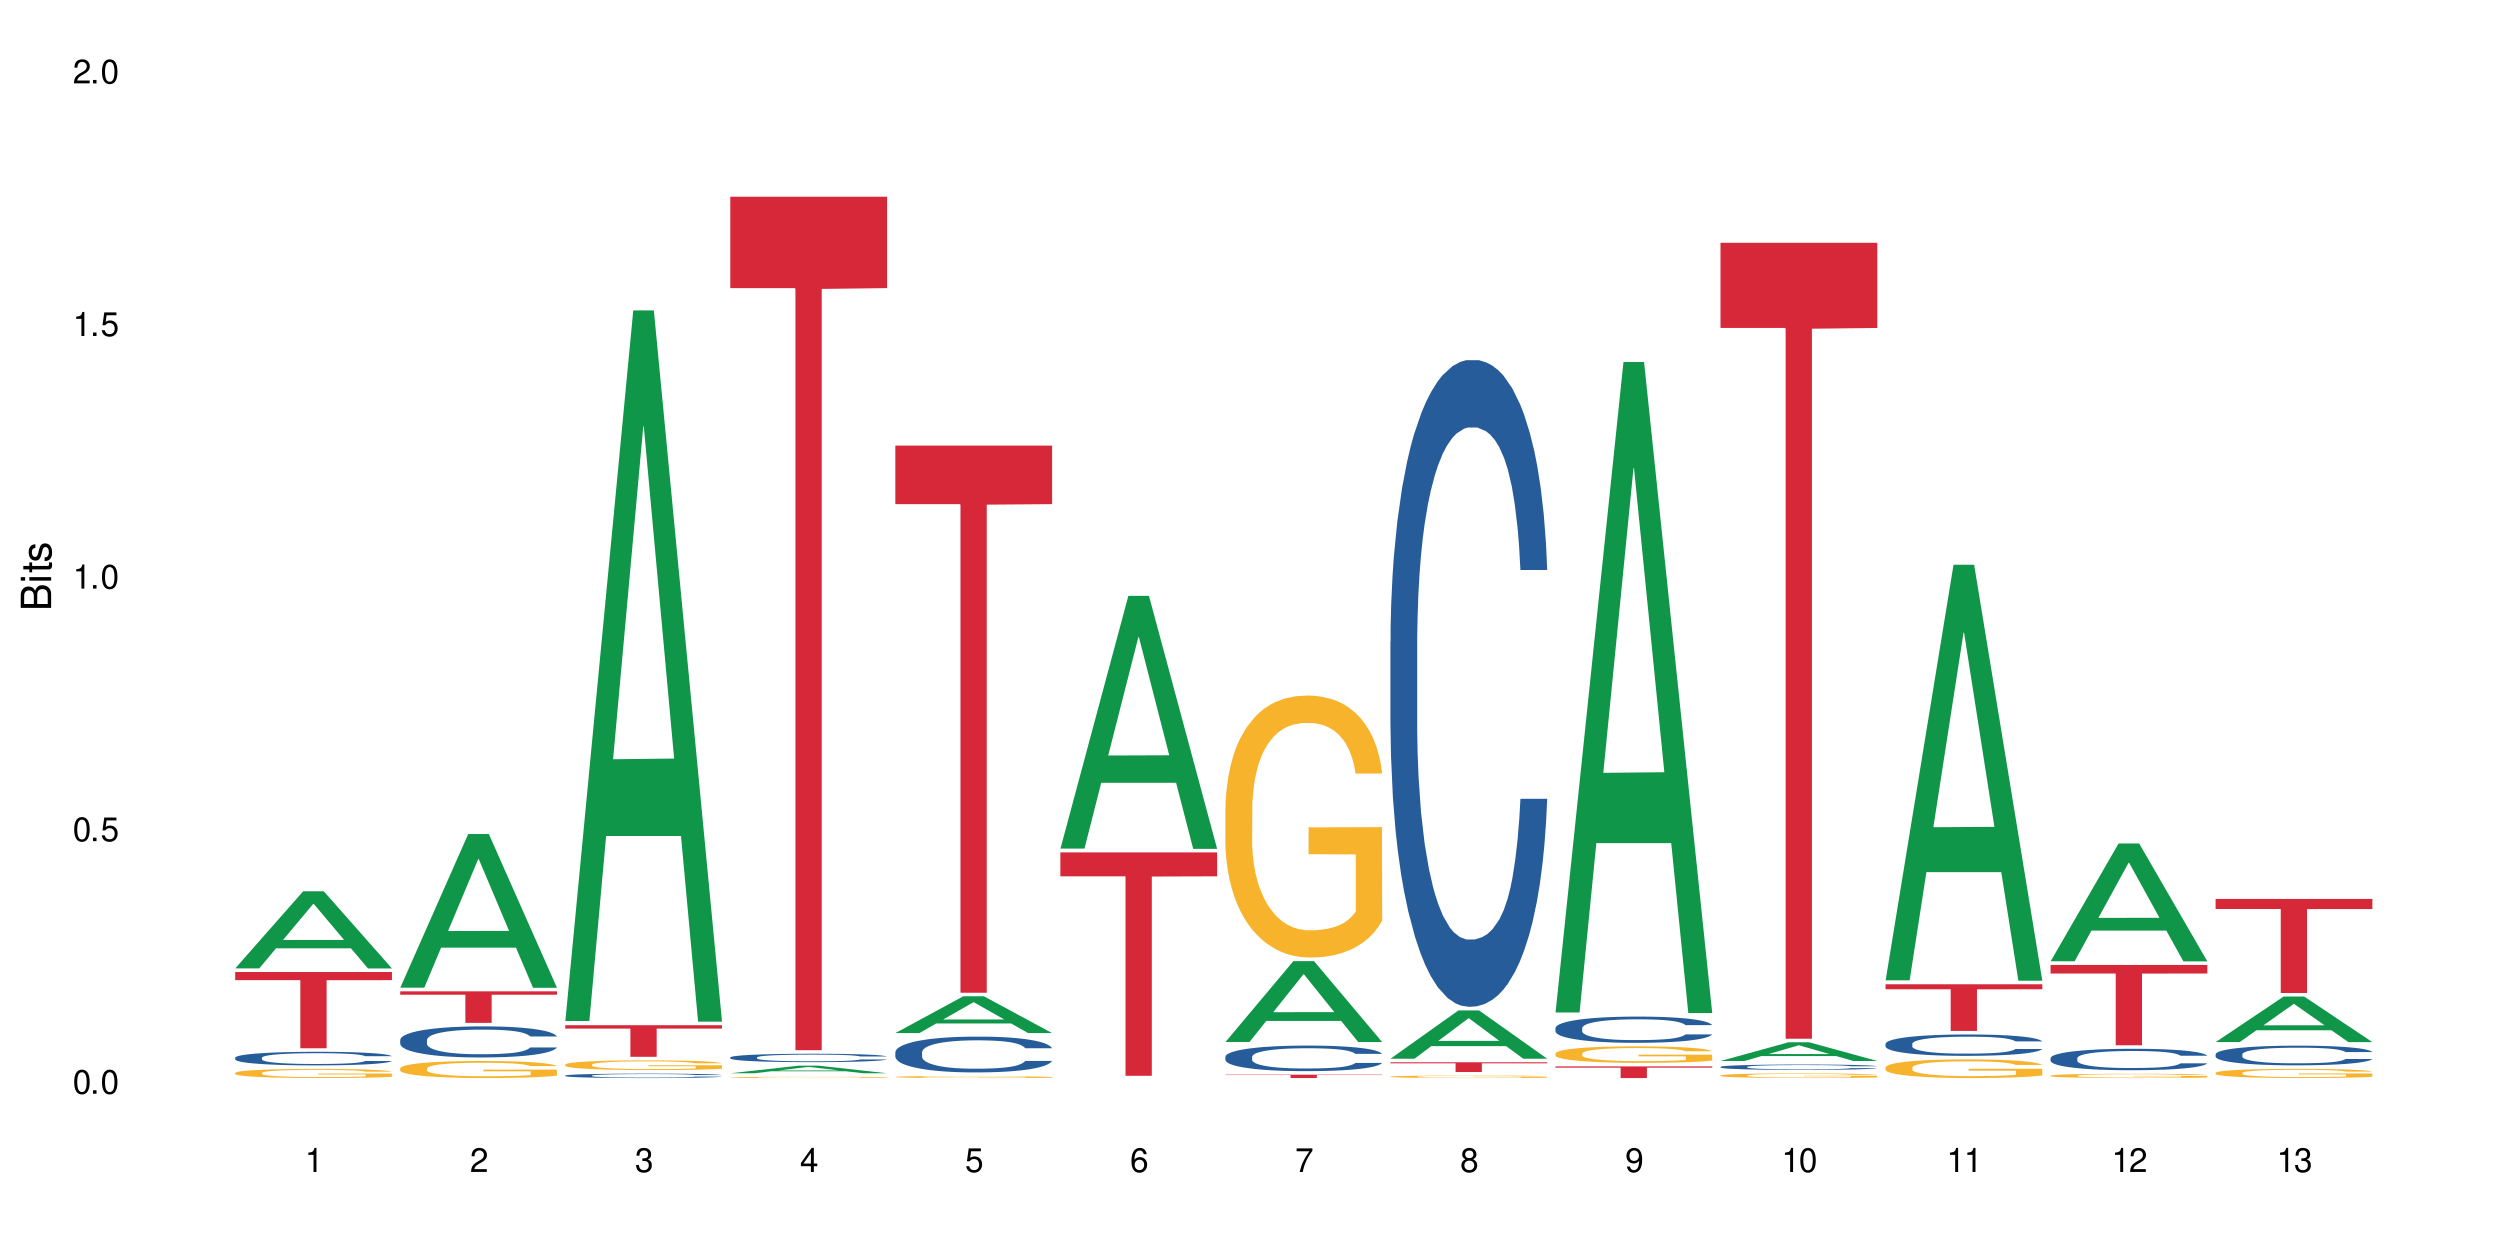 <?xml version="1.0" encoding="UTF-8"?>
<svg xmlns="http://www.w3.org/2000/svg" xmlns:xlink="http://www.w3.org/1999/xlink" width="720" height="360" viewBox="0 0 720 360">
<defs>
<g>
<g id="glyph-0-0">
</g>
<g id="glyph-0-1">
<path d="M 2.641 -6.938 C 2 -6.938 1.422 -6.656 1.078 -6.172 C 0.641 -5.562 0.406 -4.641 0.406 -3.359 C 0.406 -1.016 1.188 0.219 2.641 0.219 C 4.078 0.219 4.859 -1.016 4.859 -3.297 C 4.859 -4.641 4.656 -5.547 4.203 -6.172 C 3.844 -6.656 3.281 -6.938 2.641 -6.938 Z M 2.641 -6.188 C 3.547 -6.188 4 -5.25 4 -3.375 C 4 -1.406 3.562 -0.484 2.625 -0.484 C 1.734 -0.484 1.281 -1.438 1.281 -3.344 C 1.281 -5.25 1.734 -6.188 2.641 -6.188 Z M 2.641 -6.188 "/>
</g>
<g id="glyph-0-2">
<path d="M 1.828 -1 L 0.828 -1 L 0.828 0 L 1.828 0 Z M 1.828 -1 "/>
</g>
<g id="glyph-0-3">
<path d="M 4.562 -6.797 L 1.062 -6.797 L 0.547 -3.094 L 1.328 -3.094 C 1.719 -3.562 2.047 -3.734 2.578 -3.734 C 3.484 -3.734 4.062 -3.109 4.062 -2.094 C 4.062 -1.125 3.484 -0.531 2.578 -0.531 C 1.828 -0.531 1.375 -0.906 1.188 -1.672 L 0.328 -1.672 C 0.453 -1.109 0.547 -0.844 0.75 -0.594 C 1.125 -0.078 1.828 0.219 2.594 0.219 C 3.969 0.219 4.922 -0.781 4.922 -2.219 C 4.922 -3.562 4.031 -4.484 2.719 -4.484 C 2.25 -4.484 1.859 -4.359 1.469 -4.062 L 1.734 -5.969 L 4.562 -5.969 Z M 4.562 -6.797 "/>
</g>
<g id="glyph-0-4">
<path d="M 2.484 -4.938 L 2.484 0 L 3.328 0 L 3.328 -6.938 L 2.766 -6.938 C 2.469 -5.875 2.281 -5.734 0.984 -5.562 L 0.984 -4.938 Z M 2.484 -4.938 "/>
</g>
<g id="glyph-0-5">
<path d="M 4.859 -0.828 L 1.281 -0.828 C 1.359 -1.406 1.672 -1.781 2.5 -2.281 L 3.469 -2.828 C 4.406 -3.344 4.906 -4.062 4.906 -4.906 C 4.906 -5.484 4.672 -6.031 4.266 -6.406 C 3.859 -6.766 3.375 -6.938 2.719 -6.938 C 1.859 -6.938 1.219 -6.625 0.844 -6.031 C 0.609 -5.672 0.5 -5.234 0.484 -4.531 L 1.328 -4.531 C 1.359 -5.016 1.406 -5.281 1.531 -5.516 C 1.75 -5.938 2.188 -6.203 2.703 -6.203 C 3.469 -6.203 4.031 -5.641 4.031 -4.891 C 4.031 -4.344 3.719 -3.859 3.125 -3.516 L 2.234 -3 C 0.812 -2.172 0.406 -1.531 0.328 -0.016 L 4.859 -0.016 Z M 4.859 -0.828 "/>
</g>
<g id="glyph-0-6">
<path d="M 2.125 -3.188 L 2.578 -3.188 C 3.5 -3.188 3.984 -2.766 3.984 -1.922 C 3.984 -1.062 3.469 -0.531 2.594 -0.531 C 1.656 -0.531 1.203 -1 1.156 -2.016 L 0.312 -2.016 C 0.344 -1.453 0.438 -1.094 0.609 -0.781 C 0.953 -0.109 1.625 0.219 2.547 0.219 C 3.953 0.219 4.859 -0.625 4.859 -1.938 C 4.859 -2.828 4.516 -3.297 3.703 -3.594 C 4.344 -3.844 4.656 -4.328 4.656 -5.031 C 4.656 -6.219 3.875 -6.938 2.578 -6.938 C 1.203 -6.938 0.484 -6.172 0.453 -4.703 L 1.297 -4.703 C 1.312 -5.125 1.344 -5.359 1.453 -5.578 C 1.641 -5.969 2.062 -6.203 2.594 -6.203 C 3.344 -6.203 3.797 -5.75 3.797 -5 C 3.797 -4.516 3.609 -4.219 3.25 -4.047 C 3.016 -3.953 2.703 -3.922 2.125 -3.906 Z M 2.125 -3.188 "/>
</g>
<g id="glyph-0-7">
<path d="M 3.141 -1.672 L 3.141 0 L 3.984 0 L 3.984 -1.672 L 4.984 -1.672 L 4.984 -2.438 L 3.984 -2.438 L 3.984 -6.938 L 3.359 -6.938 L 0.266 -2.578 L 0.266 -1.672 Z M 3.141 -2.438 L 1 -2.438 L 3.141 -5.5 Z M 3.141 -2.438 "/>
</g>
<g id="glyph-0-8">
<path d="M 4.781 -5.125 C 4.609 -6.266 3.891 -6.938 2.844 -6.938 C 2.094 -6.938 1.422 -6.578 1.031 -5.953 C 0.594 -5.266 0.406 -4.422 0.406 -3.172 C 0.406 -2 0.578 -1.25 0.984 -0.641 C 1.359 -0.078 1.953 0.219 2.703 0.219 C 3.984 0.219 4.922 -0.75 4.922 -2.094 C 4.922 -3.375 4.062 -4.281 2.844 -4.281 C 2.172 -4.281 1.641 -4.031 1.281 -3.516 C 1.281 -5.234 1.828 -6.188 2.797 -6.188 C 3.391 -6.188 3.797 -5.797 3.938 -5.125 Z M 2.734 -3.531 C 3.547 -3.531 4.062 -2.953 4.062 -2.031 C 4.062 -1.156 3.484 -0.531 2.703 -0.531 C 1.922 -0.531 1.328 -1.188 1.328 -2.078 C 1.328 -2.938 1.906 -3.531 2.734 -3.531 Z M 2.734 -3.531 "/>
</g>
<g id="glyph-0-9">
<path d="M 4.984 -6.797 L 0.438 -6.797 L 0.438 -5.969 L 4.109 -5.969 C 2.5 -3.656 1.828 -2.234 1.328 0 L 2.219 0 C 2.594 -2.172 3.453 -4.047 4.984 -6.094 Z M 4.984 -6.797 "/>
</g>
<g id="glyph-0-10">
<path d="M 3.75 -3.656 C 4.469 -4.094 4.688 -4.438 4.688 -5.078 C 4.688 -6.172 3.844 -6.938 2.641 -6.938 C 1.438 -6.938 0.594 -6.172 0.594 -5.094 C 0.594 -4.438 0.812 -4.094 1.516 -3.656 C 0.734 -3.266 0.359 -2.703 0.359 -1.922 C 0.359 -0.656 1.281 0.219 2.641 0.219 C 3.984 0.219 4.922 -0.656 4.922 -1.922 C 4.922 -2.703 4.531 -3.266 3.75 -3.656 Z M 2.641 -6.188 C 3.359 -6.188 3.812 -5.75 3.812 -5.062 C 3.812 -4.406 3.344 -3.984 2.641 -3.984 C 1.922 -3.984 1.453 -4.406 1.453 -5.078 C 1.453 -5.75 1.922 -6.188 2.641 -6.188 Z M 2.641 -3.266 C 3.484 -3.266 4.062 -2.719 4.062 -1.906 C 4.062 -1.078 3.484 -0.531 2.625 -0.531 C 1.797 -0.531 1.219 -1.094 1.219 -1.906 C 1.219 -2.719 1.781 -3.266 2.641 -3.266 Z M 2.641 -3.266 "/>
</g>
<g id="glyph-0-11">
<path d="M 0.516 -1.578 C 0.672 -0.453 1.406 0.219 2.438 0.219 C 3.188 0.219 3.859 -0.141 4.266 -0.766 C 4.688 -1.453 4.891 -2.297 4.891 -3.547 C 4.891 -4.719 4.703 -5.453 4.312 -6.078 C 3.938 -6.641 3.344 -6.938 2.594 -6.938 C 1.297 -6.938 0.359 -5.969 0.359 -4.625 C 0.359 -3.344 1.234 -2.453 2.453 -2.453 C 3.094 -2.453 3.578 -2.672 4.016 -3.203 C 4 -1.484 3.469 -0.531 2.5 -0.531 C 1.906 -0.531 1.484 -0.906 1.359 -1.578 Z M 2.578 -6.203 C 3.375 -6.203 3.969 -5.531 3.969 -4.641 C 3.969 -3.797 3.391 -3.188 2.547 -3.188 C 1.734 -3.188 1.234 -3.766 1.234 -4.688 C 1.234 -5.562 1.797 -6.203 2.578 -6.203 Z M 2.578 -6.203 "/>
</g>
<g id="glyph-1-0">
</g>
<g id="glyph-1-1">
<path d="M 0 -0.953 L 0 -4.891 C 0 -5.719 -0.234 -6.344 -0.734 -6.797 C -1.188 -7.234 -1.812 -7.469 -2.5 -7.469 C -3.547 -7.469 -4.188 -7 -4.625 -5.875 C -4.984 -6.688 -5.625 -7.094 -6.531 -7.094 C -7.172 -7.094 -7.734 -6.859 -8.141 -6.391 C -8.562 -5.922 -8.75 -5.344 -8.75 -4.5 L -8.75 -0.953 Z M -4.984 -2.062 L -7.766 -2.062 L -7.766 -4.219 C -7.766 -4.844 -7.688 -5.203 -7.453 -5.5 C -7.219 -5.812 -6.859 -5.969 -6.375 -5.969 C -5.891 -5.969 -5.531 -5.812 -5.297 -5.5 C -5.062 -5.203 -4.984 -4.844 -4.984 -4.219 Z M -0.984 -2.062 L -4 -2.062 L -4 -4.781 C -4 -5.766 -3.438 -6.359 -2.484 -6.359 C -1.547 -6.359 -0.984 -5.766 -0.984 -4.781 Z M -0.984 -2.062 "/>
</g>
<g id="glyph-1-2">
<path d="M -6.281 -1.797 L -6.281 -0.797 L 0 -0.797 L 0 -1.797 Z M -8.75 -1.797 L -8.75 -0.797 L -7.484 -0.797 L -7.484 -1.797 Z M -8.75 -1.797 "/>
</g>
<g id="glyph-1-3">
<path d="M -6.281 -3.047 L -6.281 -2.016 L -8.016 -2.016 L -8.016 -1.016 L -6.281 -1.016 L -6.281 -0.172 L -5.469 -0.172 L -5.469 -1.016 L -0.719 -1.016 C -0.078 -1.016 0.281 -1.453 0.281 -2.234 C 0.281 -2.5 0.25 -2.719 0.188 -3.047 L -0.641 -3.047 C -0.609 -2.906 -0.594 -2.766 -0.594 -2.562 C -0.594 -2.141 -0.719 -2.016 -1.156 -2.016 L -5.469 -2.016 L -5.469 -3.047 Z M -6.281 -3.047 "/>
</g>
<g id="glyph-1-4">
<path d="M -4.531 -5.25 C -5.766 -5.25 -6.469 -4.422 -6.469 -2.969 C -6.469 -1.516 -5.719 -0.562 -4.547 -0.562 C -3.562 -0.562 -3.094 -1.062 -2.734 -2.562 L -2.516 -3.484 C -2.344 -4.188 -2.094 -4.469 -1.641 -4.469 C -1.047 -4.469 -0.641 -3.875 -0.641 -3 C -0.641 -2.453 -0.797 -2 -1.062 -1.75 C -1.25 -1.594 -1.422 -1.531 -1.875 -1.469 L -1.875 -0.406 C -0.422 -0.453 0.281 -1.266 0.281 -2.922 C 0.281 -4.5 -0.5 -5.516 -1.719 -5.516 C -2.656 -5.516 -3.172 -4.984 -3.469 -3.734 L -3.703 -2.766 C -3.891 -1.953 -4.156 -1.609 -4.594 -1.609 C -5.188 -1.609 -5.547 -2.125 -5.547 -2.938 C -5.547 -3.75 -5.203 -4.172 -4.531 -4.203 Z M -4.531 -5.25 "/>
</g>
</g>
</defs>
<rect x="-72" y="-36" width="864" height="432" fill="rgb(100%, 100%, 100%)" fill-opacity="1"/>
<path fill-rule="nonzero" fill="rgb(6.275%, 58.824%, 28.235%)" fill-opacity="1" d="M 67.73 278.895 L 67.777 278.871 L 87.316 256.691 L 93.25 256.691 L 112.883 278.914 L 105.984 278.914 L 101.066 273.113 L 79.5 273.113 L 74.676 278.895 L 67.73 278.895 L 81.574 270.715 L 99.086 270.691 L 90.355 260.32 L 90.258 260.301 L 90.164 260.363 L 81.527 270.691 L 81.574 270.715 Z M 67.73 278.895 "/>
<path fill-rule="nonzero" fill="rgb(14.51%, 36.078%, 60%)" fill-opacity="1" d="M 67.73 304.621 L 67.785 304.617 L 67.785 304.531 L 67.953 304.395 L 68.336 304.227 L 68.723 304.105 L 69.715 303.895 L 71.09 303.691 L 72.523 303.535 L 73.566 303.441 L 74.504 303.371 L 76.652 303.238 L 78.027 303.168 L 79.516 303.109 L 81.332 303.047 L 82.652 303.012 L 85.629 302.957 L 87.828 302.93 L 89.535 302.918 L 93.227 302.918 L 95.43 302.934 L 97.027 302.953 L 98.789 302.98 L 100.273 303.012 L 102.863 303.09 L 105.176 303.191 L 106.223 303.25 L 107.875 303.359 L 109.141 303.465 L 110.02 303.559 L 111.012 303.691 L 111.895 303.852 L 112.555 304.035 L 112.883 304.188 L 105.176 304.188 L 104.789 304.047 L 104.348 303.934 L 103.523 303.789 L 102.699 303.684 L 101.543 303.582 L 100.496 303.512 L 99.062 303.445 L 97.797 303.402 L 96.477 303.371 L 95.207 303.348 L 92.785 303.328 L 89.977 303.328 L 88.93 303.336 L 86.785 303.363 L 85.629 303.387 L 83.977 303.438 L 82.82 303.484 L 81.441 303.555 L 80.508 303.617 L 79.352 303.711 L 78.523 303.793 L 77.586 303.91 L 77.035 304 L 76.543 304.102 L 76.102 304.219 L 75.77 304.344 L 75.551 304.477 L 75.441 304.605 L 75.441 305.156 L 75.551 305.285 L 75.824 305.438 L 76.543 305.656 L 77.586 305.844 L 78.801 305.996 L 79.957 306.102 L 80.617 306.152 L 81.496 306.211 L 82.875 306.281 L 84.855 306.352 L 86.012 306.383 L 87.773 306.41 L 89.594 306.426 L 92.016 306.426 L 94.164 306.41 L 95.594 306.391 L 97.082 306.363 L 99.117 306.301 L 100.383 306.246 L 101.484 306.176 L 102.312 306.109 L 102.863 306.051 L 103.688 305.941 L 104.348 305.82 L 104.844 305.695 L 105.176 305.574 L 112.883 305.574 L 112.555 305.715 L 112.059 305.855 L 111.562 305.961 L 110.793 306.086 L 109.91 306.195 L 108.645 306.32 L 107.598 306.402 L 106.223 306.492 L 104.957 306.559 L 103.578 306.621 L 101.543 306.691 L 100.219 306.727 L 98.789 306.762 L 97.082 306.789 L 94.934 306.812 L 92.621 306.828 L 90.473 306.832 L 88.16 306.824 L 86.453 306.809 L 84.195 306.777 L 81.387 306.715 L 79.352 306.645 L 77.754 306.578 L 76.375 306.508 L 74.836 306.41 L 72.852 306.254 L 71.641 306.133 L 70.816 306.031 L 69.879 305.891 L 69.219 305.766 L 68.445 305.566 L 67.895 305.312 L 67.73 305.117 Z M 67.73 304.621 "/>
<path fill-rule="nonzero" fill="rgb(96.863%, 70.196%, 16.863%)" fill-opacity="1" d="M 67.73 308.977 L 67.785 308.973 L 67.785 308.926 L 68.008 308.816 L 68.559 308.668 L 69.273 308.547 L 70.043 308.449 L 70.539 308.398 L 71.367 308.328 L 72.082 308.277 L 73.898 308.168 L 76.211 308.066 L 77.477 308.023 L 78.91 307.984 L 80.945 307.938 L 81.883 307.922 L 84.746 307.883 L 87.996 307.859 L 91.574 307.852 L 93.227 307.855 L 95.484 307.863 L 98.566 307.891 L 100.328 307.914 L 101.707 307.938 L 103.137 307.969 L 104.898 308.016 L 106.551 308.074 L 107.875 308.133 L 109.195 308.203 L 110.297 308.281 L 111.234 308.363 L 112.059 308.465 L 112.555 308.551 L 112.883 308.633 L 105.23 308.633 L 104.789 308.551 L 104.293 308.484 L 103.469 308.406 L 102.641 308.348 L 101.816 308.301 L 100.273 308.238 L 98.953 308.203 L 97.301 308.168 L 95.703 308.145 L 93.887 308.133 L 92.785 308.125 L 89.867 308.125 L 87.223 308.145 L 85.684 308.164 L 84.582 308.184 L 83.039 308.219 L 82.102 308.246 L 81.551 308.266 L 79.902 308.34 L 78.801 308.406 L 78.195 308.453 L 77.422 308.523 L 76.871 308.59 L 76.266 308.688 L 75.938 308.758 L 75.496 308.922 L 75.441 309.352 L 75.605 309.445 L 75.938 309.543 L 76.375 309.629 L 77.035 309.719 L 77.699 309.789 L 78.855 309.883 L 79.844 309.945 L 80.617 309.984 L 82.102 310.051 L 82.707 310.07 L 84.141 310.113 L 85.629 310.148 L 87.445 310.176 L 88.82 310.191 L 91.023 310.203 L 93.832 310.203 L 97.137 310.188 L 99.227 310.172 L 100.66 310.152 L 101.598 310.133 L 102.754 310.109 L 103.578 310.082 L 104.348 310.059 L 105.285 310.016 L 105.285 309.445 L 91.684 309.441 L 91.684 309.172 L 112.828 309.172 L 112.883 310.109 L 111.727 310.172 L 110.297 310.234 L 108.918 310.281 L 107.488 310.324 L 105.449 310.367 L 103.797 310.398 L 101.266 310.43 L 98.953 310.453 L 96.531 310.469 L 94.383 310.473 L 91.852 310.477 L 89.594 310.473 L 87.168 310.457 L 85.242 310.438 L 83.48 310.414 L 81.719 310.383 L 79.516 310.332 L 78.082 310.293 L 76.598 310.242 L 75.109 310.184 L 73.789 310.117 L 72.906 310.066 L 72.027 310.008 L 71.09 309.938 L 70.207 309.855 L 69.547 309.781 L 68.941 309.699 L 68.5 309.617 L 68.062 309.512 L 67.84 309.426 L 67.73 309.352 Z M 67.73 308.977 "/>
<path fill-rule="nonzero" fill="rgb(83.922%, 15.686%, 22.353%)" fill-opacity="1" d="M 67.73 279.934 L 112.883 279.934 L 112.883 282.285 L 94.066 282.305 L 94.066 301.898 L 86.496 301.898 L 86.496 282.328 L 86.387 282.285 L 67.73 282.285 Z M 67.73 279.934 "/>
<path fill-rule="nonzero" fill="rgb(6.275%, 58.824%, 28.235%)" fill-opacity="1" d="M 115.262 284.449 L 115.309 284.41 L 134.848 240.184 L 140.781 240.184 L 160.414 284.492 L 153.516 284.492 L 148.598 272.926 L 127.031 272.926 L 122.207 284.449 L 115.262 284.449 L 129.105 268.141 L 146.617 268.098 L 137.887 247.422 L 137.789 247.383 L 137.691 247.504 L 129.059 268.098 L 129.105 268.141 Z M 115.262 284.449 "/>
<path fill-rule="nonzero" fill="rgb(14.51%, 36.078%, 60%)" fill-opacity="1" d="M 115.262 299.496 L 115.316 299.488 L 115.316 299.289 L 115.48 298.98 L 115.867 298.586 L 116.254 298.316 L 117.242 297.836 L 118.621 297.367 L 120.051 297.008 L 121.098 296.797 L 122.035 296.633 L 124.184 296.328 L 125.559 296.176 L 127.047 296.035 L 128.863 295.898 L 130.184 295.816 L 133.156 295.684 L 135.359 295.625 L 137.066 295.602 L 140.758 295.602 L 142.961 295.637 L 144.555 295.676 L 146.316 295.742 L 147.805 295.816 L 150.395 295.996 L 152.707 296.223 L 153.75 296.355 L 155.402 296.609 L 156.672 296.852 L 157.551 297.066 L 158.543 297.367 L 159.422 297.738 L 160.086 298.152 L 160.414 298.504 L 152.707 298.504 L 152.32 298.18 L 151.879 297.926 L 151.055 297.59 L 150.227 297.352 L 149.07 297.113 L 148.023 296.961 L 146.594 296.805 L 145.328 296.707 L 144.004 296.633 L 142.738 296.582 L 140.316 296.535 L 137.508 296.535 L 136.461 296.551 L 134.312 296.617 L 133.156 296.672 L 131.504 296.789 L 130.348 296.895 L 128.973 297.059 L 128.035 297.195 L 126.879 297.41 L 126.055 297.598 L 125.117 297.867 L 124.566 298.07 L 124.07 298.301 L 123.633 298.57 L 123.301 298.855 L 123.082 299.16 L 122.969 299.453 L 122.969 300.723 L 123.082 301.016 L 123.355 301.359 L 124.07 301.859 L 125.117 302.293 L 126.328 302.637 L 127.484 302.879 L 128.145 302.996 L 129.027 303.125 L 130.402 303.289 L 132.387 303.453 L 133.543 303.52 L 135.305 303.582 L 137.121 303.617 L 139.547 303.617 L 141.691 303.582 L 143.125 303.543 L 144.609 303.477 L 146.648 303.34 L 147.914 303.207 L 149.016 303.051 L 149.844 302.895 L 150.395 302.766 L 151.219 302.512 L 151.879 302.234 L 152.375 301.949 L 152.707 301.668 L 160.414 301.668 L 160.086 301.996 L 159.59 302.316 L 159.094 302.555 L 158.324 302.84 L 157.441 303.094 L 156.176 303.379 L 155.129 303.566 L 153.75 303.77 L 152.484 303.926 L 151.109 304.066 L 149.07 304.23 L 147.75 304.312 L 146.316 304.383 L 144.609 304.449 L 142.465 304.508 L 140.152 304.539 L 138.004 304.547 L 135.691 304.531 L 133.984 304.5 L 131.727 304.426 L 128.918 304.277 L 126.879 304.125 L 125.281 303.969 L 123.906 303.805 L 122.363 303.582 L 120.383 303.223 L 119.172 302.945 L 118.344 302.715 L 117.41 302.398 L 116.746 302.113 L 115.977 301.652 L 115.426 301.074 L 115.262 300.625 Z M 115.262 299.496 "/>
<path fill-rule="nonzero" fill="rgb(96.863%, 70.196%, 16.863%)" fill-opacity="1" d="M 115.262 307.672 L 115.316 307.664 L 115.316 307.578 L 115.535 307.375 L 116.086 307.098 L 116.805 306.867 L 117.574 306.688 L 118.07 306.594 L 118.895 306.461 L 119.609 306.359 L 121.43 306.16 L 123.742 305.973 L 125.008 305.891 L 126.438 305.812 L 128.477 305.73 L 129.414 305.699 L 132.277 305.625 L 135.523 305.582 L 139.105 305.566 L 140.758 305.57 L 143.016 305.59 L 146.098 305.641 L 147.859 305.684 L 149.238 305.73 L 150.668 305.789 L 152.43 305.875 L 154.082 305.984 L 155.402 306.094 L 156.727 306.227 L 157.828 306.371 L 158.762 306.527 L 159.59 306.715 L 160.086 306.871 L 160.414 307.027 L 152.762 307.027 L 152.32 306.871 L 151.824 306.75 L 151 306.602 L 150.172 306.496 L 149.348 306.41 L 147.805 306.293 L 146.484 306.223 L 144.832 306.16 L 143.234 306.117 L 141.418 306.094 L 140.316 306.082 L 137.398 306.082 L 134.754 306.113 L 133.211 306.152 L 132.109 306.188 L 130.57 306.254 L 129.633 306.309 L 129.082 306.344 L 127.43 306.48 L 126.328 306.609 L 125.723 306.691 L 124.953 306.828 L 124.402 306.949 L 123.797 307.129 L 123.465 307.262 L 123.023 307.566 L 122.969 308.375 L 123.137 308.543 L 123.465 308.727 L 123.906 308.891 L 124.566 309.059 L 125.227 309.191 L 126.383 309.363 L 127.375 309.48 L 128.145 309.559 L 129.633 309.68 L 130.238 309.719 L 131.672 309.801 L 133.156 309.863 L 134.973 309.918 L 136.352 309.945 L 138.555 309.965 L 141.363 309.965 L 144.668 309.938 L 146.758 309.902 L 148.191 309.867 L 149.125 309.836 L 150.281 309.785 L 151.109 309.742 L 151.879 309.691 L 152.816 309.617 L 152.816 308.543 L 139.215 308.539 L 139.215 308.039 L 160.359 308.035 L 160.414 309.785 L 159.258 309.906 L 157.828 310.023 L 156.449 310.113 L 155.02 310.191 L 152.98 310.273 L 151.328 310.328 L 148.797 310.391 L 146.484 310.434 L 144.059 310.461 L 141.914 310.473 L 139.379 310.477 L 137.121 310.469 L 134.699 310.441 L 132.773 310.406 L 131.012 310.359 L 129.246 310.301 L 127.047 310.207 L 125.613 310.133 L 124.125 310.039 L 122.641 309.926 L 121.316 309.805 L 120.438 309.711 L 119.555 309.602 L 118.621 309.469 L 117.738 309.316 L 117.078 309.176 L 116.473 309.02 L 116.031 308.871 L 115.59 308.672 L 115.371 308.508 L 115.262 308.371 Z M 115.262 307.672 "/>
<path fill-rule="nonzero" fill="rgb(83.922%, 15.686%, 22.353%)" fill-opacity="1" d="M 115.262 285.512 L 160.414 285.512 L 160.414 286.48 L 141.598 286.492 L 141.598 294.582 L 134.023 294.582 L 134.023 286.5 L 133.914 286.48 L 115.262 286.48 Z M 115.262 285.512 "/>
<path fill-rule="nonzero" fill="rgb(6.275%, 58.824%, 28.235%)" fill-opacity="1" d="M 162.793 294.051 L 162.84 293.859 L 182.379 89.402 L 188.312 89.402 L 207.945 294.246 L 201.047 294.246 L 196.125 240.773 L 174.562 240.773 L 169.738 294.051 L 162.793 294.051 L 176.637 218.656 L 194.148 218.465 L 185.418 122.871 L 185.32 122.68 L 185.223 123.254 L 176.59 218.465 L 176.637 218.656 Z M 162.793 294.051 "/>
<path fill-rule="nonzero" fill="rgb(14.51%, 36.078%, 60%)" fill-opacity="1" d="M 162.793 309.758 L 162.848 309.758 L 162.848 309.73 L 163.012 309.684 L 163.398 309.629 L 163.781 309.59 L 164.773 309.523 L 166.148 309.457 L 167.582 309.406 L 168.629 309.375 L 169.562 309.352 L 171.711 309.309 L 173.09 309.285 L 174.574 309.266 L 176.391 309.246 L 177.715 309.234 L 180.688 309.215 L 182.891 309.207 L 184.598 309.203 L 188.285 309.203 L 190.488 309.211 L 192.086 309.215 L 193.848 309.223 L 195.336 309.234 L 197.922 309.262 L 200.234 309.293 L 201.281 309.312 L 202.934 309.348 L 204.199 309.383 L 205.082 309.414 L 206.074 309.457 L 206.953 309.508 L 207.613 309.566 L 207.945 309.617 L 200.234 309.617 L 199.852 309.57 L 199.41 309.535 L 198.582 309.488 L 197.758 309.453 L 196.602 309.418 L 195.555 309.398 L 194.125 309.375 L 192.855 309.363 L 191.535 309.352 L 190.27 309.344 L 187.848 309.336 L 185.039 309.336 L 183.992 309.34 L 181.844 309.348 L 180.688 309.355 L 179.035 309.375 L 177.879 309.387 L 176.504 309.41 L 175.566 309.43 L 174.41 309.461 L 173.586 309.488 L 172.648 309.527 L 172.098 309.555 L 171.602 309.59 L 171.16 309.625 L 170.832 309.668 L 170.609 309.711 L 170.5 309.754 L 170.5 309.934 L 170.609 309.973 L 170.887 310.023 L 171.602 310.094 L 172.648 310.156 L 173.859 310.203 L 175.016 310.238 L 175.676 310.258 L 176.559 310.273 L 177.934 310.297 L 179.918 310.32 L 181.074 310.332 L 182.836 310.34 L 184.652 310.344 L 187.074 310.344 L 189.223 310.34 L 190.656 310.332 L 192.141 310.324 L 194.18 310.305 L 195.445 310.285 L 196.547 310.266 L 197.371 310.242 L 197.922 310.223 L 198.75 310.188 L 199.41 310.148 L 199.906 310.105 L 200.234 310.066 L 207.945 310.066 L 207.613 310.113 L 207.117 310.16 L 206.625 310.191 L 205.852 310.234 L 204.973 310.27 L 203.703 310.312 L 202.66 310.336 L 201.281 310.367 L 200.016 310.387 L 198.641 310.41 L 196.602 310.434 L 195.281 310.441 L 193.848 310.453 L 192.141 310.465 L 189.992 310.473 L 187.68 310.477 L 183.219 310.477 L 181.512 310.469 L 179.254 310.461 L 176.449 310.438 L 174.41 310.418 L 172.812 310.395 L 171.438 310.371 L 169.895 310.34 L 167.914 310.289 L 166.699 310.25 L 165.875 310.215 L 164.938 310.172 L 164.277 310.129 L 163.508 310.066 L 162.957 309.984 L 162.793 309.918 Z M 162.793 309.758 "/>
<path fill-rule="nonzero" fill="rgb(96.863%, 70.196%, 16.863%)" fill-opacity="1" d="M 162.793 306.586 L 162.848 306.582 L 162.848 306.531 L 163.066 306.414 L 163.617 306.258 L 164.332 306.129 L 165.105 306.023 L 165.602 305.973 L 166.426 305.895 L 167.141 305.84 L 168.957 305.723 L 171.27 305.617 L 172.539 305.57 L 173.969 305.527 L 176.008 305.477 L 176.941 305.461 L 179.805 305.418 L 183.055 305.395 L 186.633 305.387 L 188.285 305.387 L 190.543 305.398 L 193.629 305.426 L 195.391 305.453 L 196.766 305.477 L 198.199 305.512 L 199.961 305.562 L 201.613 305.625 L 202.934 305.684 L 204.254 305.762 L 205.355 305.844 L 206.293 305.934 L 207.117 306.039 L 207.613 306.129 L 207.945 306.219 L 200.289 306.219 L 199.852 306.129 L 199.355 306.059 L 198.527 305.977 L 197.703 305.914 L 196.875 305.867 L 195.336 305.801 L 194.012 305.758 L 192.363 305.723 L 190.766 305.699 L 188.949 305.684 L 187.848 305.68 L 184.926 305.68 L 182.285 305.699 L 180.742 305.719 L 179.641 305.738 L 178.098 305.777 L 177.164 305.809 L 176.613 305.828 L 174.961 305.906 L 173.859 305.98 L 173.254 306.027 L 172.484 306.105 L 171.934 306.172 L 171.328 306.273 L 170.996 306.352 L 170.555 306.527 L 170.5 306.984 L 170.664 307.082 L 170.996 307.188 L 171.438 307.281 L 172.098 307.379 L 172.758 307.453 L 173.914 307.551 L 174.906 307.617 L 175.676 307.66 L 177.164 307.73 L 177.77 307.754 L 179.199 307.801 L 180.688 307.836 L 182.504 307.867 L 183.883 307.883 L 186.082 307.895 L 188.891 307.895 L 192.195 307.879 L 194.289 307.859 L 195.719 307.836 L 196.656 307.82 L 197.812 307.793 L 198.641 307.766 L 199.41 307.738 L 200.348 307.695 L 200.348 307.082 L 186.746 307.082 L 186.746 306.793 L 207.891 306.793 L 207.945 307.793 L 206.789 307.859 L 205.355 307.926 L 203.98 307.977 L 202.547 308.023 L 200.512 308.07 L 198.859 308.102 L 196.324 308.137 L 194.012 308.16 L 191.59 308.176 L 189.441 308.184 L 186.91 308.184 L 184.652 308.18 L 182.23 308.164 L 180.301 308.145 L 178.539 308.117 L 176.777 308.086 L 174.574 308.031 L 173.145 307.988 L 171.656 307.934 L 170.172 307.871 L 168.848 307.801 L 167.969 307.75 L 167.086 307.688 L 166.148 307.609 L 165.27 307.523 L 164.609 307.445 L 164.004 307.355 L 163.562 307.27 L 163.121 307.156 L 162.902 307.062 L 162.793 306.984 Z M 162.793 306.586 "/>
<path fill-rule="nonzero" fill="rgb(83.922%, 15.686%, 22.353%)" fill-opacity="1" d="M 162.793 295.266 L 207.945 295.266 L 207.945 296.238 L 189.125 296.246 L 189.125 304.367 L 181.555 304.367 L 181.555 296.254 L 181.445 296.238 L 162.793 296.238 Z M 162.793 295.266 "/>
<path fill-rule="nonzero" fill="rgb(6.275%, 58.824%, 28.235%)" fill-opacity="1" d="M 210.32 309.102 L 210.371 309.098 L 229.906 306.918 L 235.84 306.918 L 255.477 309.102 L 248.578 309.102 L 243.656 308.531 L 222.094 308.531 L 217.27 309.102 L 210.32 309.102 L 224.168 308.297 L 241.68 308.293 L 232.945 307.273 L 232.852 307.273 L 232.754 307.277 L 224.117 308.293 L 224.168 308.297 Z M 210.32 309.102 "/>
<path fill-rule="nonzero" fill="rgb(14.51%, 36.078%, 60%)" fill-opacity="1" d="M 210.32 304.535 L 210.375 304.531 L 210.375 304.477 L 210.543 304.395 L 210.926 304.289 L 211.312 304.215 L 212.305 304.086 L 213.68 303.961 L 215.113 303.863 L 216.16 303.805 L 217.094 303.762 L 219.242 303.68 L 220.617 303.637 L 222.105 303.602 L 223.922 303.562 L 225.246 303.539 L 228.219 303.504 L 230.422 303.488 L 232.129 303.484 L 235.816 303.484 L 238.02 303.492 L 239.617 303.504 L 241.379 303.52 L 242.863 303.539 L 245.453 303.59 L 247.766 303.652 L 248.812 303.688 L 250.465 303.754 L 251.73 303.82 L 252.613 303.879 L 253.602 303.961 L 254.484 304.059 L 255.145 304.172 L 255.477 304.266 L 247.766 304.266 L 247.379 304.18 L 246.941 304.109 L 246.113 304.02 L 245.289 303.957 L 244.133 303.891 L 243.086 303.848 L 241.652 303.809 L 240.387 303.781 L 239.066 303.762 L 237.801 303.746 L 235.375 303.734 L 232.566 303.734 L 231.523 303.738 L 229.375 303.758 L 228.219 303.773 L 226.566 303.805 L 225.41 303.832 L 224.031 303.875 L 223.098 303.914 L 221.941 303.969 L 221.113 304.02 L 220.18 304.094 L 219.629 304.148 L 219.133 304.211 L 218.691 304.285 L 218.359 304.363 L 218.141 304.441 L 218.031 304.523 L 218.031 304.863 L 218.141 304.945 L 218.418 305.035 L 219.133 305.172 L 220.18 305.289 L 221.391 305.383 L 222.547 305.449 L 223.207 305.477 L 224.086 305.516 L 225.465 305.559 L 227.445 305.602 L 228.602 305.621 L 230.367 305.637 L 232.184 305.645 L 234.605 305.645 L 236.754 305.637 L 238.184 305.625 L 239.672 305.609 L 241.707 305.57 L 242.977 305.535 L 244.078 305.492 L 244.902 305.453 L 245.453 305.418 L 246.277 305.348 L 246.941 305.273 L 247.438 305.195 L 247.766 305.121 L 255.477 305.121 L 255.145 305.211 L 254.648 305.297 L 254.152 305.359 L 253.383 305.438 L 252.5 305.504 L 251.234 305.582 L 250.188 305.633 L 248.812 305.688 L 247.547 305.73 L 246.168 305.77 L 244.133 305.812 L 242.809 305.832 L 241.379 305.855 L 239.672 305.871 L 237.523 305.887 L 235.211 305.895 L 233.062 305.898 L 230.75 305.895 L 229.043 305.883 L 226.785 305.863 L 223.977 305.824 L 221.941 305.781 L 220.344 305.742 L 218.965 305.695 L 217.426 305.637 L 215.441 305.539 L 214.23 305.465 L 213.406 305.402 L 212.469 305.316 L 211.809 305.238 L 211.039 305.117 L 210.488 304.961 L 210.32 304.84 Z M 210.32 304.535 "/>
<path fill-rule="nonzero" fill="rgb(96.863%, 70.196%, 16.863%)" fill-opacity="1" d="M 210.32 310.273 L 210.375 310.273 L 210.375 310.27 L 210.598 310.254 L 211.148 310.234 L 211.863 310.215 L 212.633 310.203 L 213.129 310.195 L 213.957 310.188 L 214.672 310.18 L 216.488 310.164 L 218.801 310.152 L 220.066 310.145 L 221.5 310.141 L 223.539 310.133 L 224.473 310.133 L 227.336 310.125 L 230.586 310.125 L 234.164 310.121 L 235.816 310.121 L 238.074 310.125 L 241.156 310.129 L 242.922 310.133 L 244.297 310.133 L 245.73 310.137 L 247.492 310.145 L 249.145 310.152 L 250.465 310.16 L 251.785 310.172 L 252.887 310.18 L 253.824 310.191 L 254.648 310.207 L 255.145 310.215 L 255.477 310.227 L 247.82 310.227 L 247.379 310.215 L 246.887 310.207 L 246.059 310.199 L 245.234 310.191 L 244.406 310.184 L 242.863 310.176 L 241.543 310.168 L 239.891 310.164 L 238.293 310.164 L 236.477 310.16 L 229.816 310.16 L 228.273 310.164 L 227.172 310.168 L 225.629 310.172 L 224.695 310.176 L 224.145 310.18 L 222.492 310.188 L 221.391 310.199 L 220.785 310.203 L 220.012 310.215 L 219.461 310.223 L 218.855 310.234 L 218.527 310.246 L 218.086 310.266 L 218.031 310.324 L 218.195 310.336 L 218.527 310.352 L 218.965 310.363 L 219.629 310.375 L 220.289 310.383 L 221.445 310.398 L 222.438 310.406 L 223.207 310.41 L 224.695 310.418 L 225.301 310.422 L 226.73 310.43 L 228.219 310.434 L 230.035 310.438 L 231.41 310.438 L 233.613 310.441 L 236.422 310.441 L 239.727 310.438 L 241.82 310.438 L 243.25 310.434 L 244.188 310.43 L 245.344 310.426 L 246.168 310.426 L 246.941 310.422 L 247.875 310.414 L 247.875 310.336 L 234.273 310.336 L 234.273 310.301 L 255.422 310.301 L 255.477 310.426 L 254.32 310.438 L 252.887 310.445 L 251.512 310.449 L 250.078 310.457 L 248.043 310.461 L 246.391 310.465 L 243.855 310.473 L 241.543 310.473 L 239.121 310.477 L 232.184 310.477 L 229.758 310.473 L 227.832 310.473 L 224.309 310.465 L 222.105 310.457 L 220.672 310.453 L 219.188 310.445 L 217.699 310.438 L 216.379 310.43 L 215.496 310.422 L 214.617 310.414 L 213.68 310.402 L 212.801 310.395 L 212.137 310.383 L 211.531 310.371 L 211.094 310.359 L 210.652 310.348 L 210.43 310.336 L 210.32 310.324 Z M 210.32 310.273 "/>
<path fill-rule="nonzero" fill="rgb(83.922%, 15.686%, 22.353%)" fill-opacity="1" d="M 210.32 56.668 L 255.477 56.668 L 255.477 82.977 L 236.656 83.207 L 236.656 302.465 L 229.086 302.465 L 229.086 83.438 L 228.977 82.977 L 210.32 82.977 Z M 210.32 56.668 "/>
<path fill-rule="nonzero" fill="rgb(6.275%, 58.824%, 28.235%)" fill-opacity="1" d="M 257.852 297.52 L 257.898 297.512 L 277.438 286.926 L 283.371 286.926 L 303.004 297.531 L 296.105 297.531 L 291.188 294.762 L 269.621 294.762 L 264.797 297.52 L 257.852 297.52 L 271.695 293.617 L 289.207 293.605 L 280.477 288.66 L 280.379 288.648 L 280.285 288.68 L 271.648 293.605 L 271.695 293.617 Z M 257.852 297.52 "/>
<path fill-rule="nonzero" fill="rgb(14.51%, 36.078%, 60%)" fill-opacity="1" d="M 257.852 303.035 L 257.906 303.023 L 257.906 302.801 L 258.07 302.441 L 258.457 301.988 L 258.844 301.68 L 259.832 301.121 L 261.211 300.586 L 262.641 300.172 L 263.688 299.926 L 264.625 299.738 L 266.773 299.387 L 268.148 299.207 L 269.637 299.047 L 271.453 298.887 L 272.773 298.793 L 275.746 298.645 L 277.949 298.578 L 279.656 298.551 L 283.348 298.551 L 285.551 298.586 L 287.145 298.633 L 288.91 298.711 L 290.395 298.793 L 292.984 299 L 295.297 299.266 L 296.344 299.418 L 297.996 299.707 L 299.262 299.992 L 300.141 300.234 L 301.133 300.586 L 302.016 301.008 L 302.676 301.488 L 303.004 301.895 L 295.297 301.895 L 294.91 301.52 L 294.469 301.227 L 293.645 300.84 L 292.816 300.566 L 291.66 300.293 L 290.617 300.113 L 289.184 299.934 L 287.918 299.82 L 286.598 299.738 L 285.328 299.68 L 282.906 299.625 L 280.098 299.625 L 279.051 299.641 L 276.902 299.719 L 275.746 299.785 L 274.098 299.914 L 272.941 300.039 L 271.562 300.227 L 270.625 300.387 L 269.469 300.633 L 268.645 300.848 L 267.707 301.16 L 267.156 301.395 L 266.66 301.66 L 266.223 301.969 L 265.891 302.301 L 265.672 302.648 L 265.562 302.988 L 265.562 304.449 L 265.672 304.789 L 265.945 305.184 L 266.66 305.758 L 267.707 306.258 L 268.918 306.652 L 270.074 306.938 L 270.738 307.066 L 271.617 307.219 L 272.996 307.406 L 274.977 307.598 L 276.133 307.672 L 277.895 307.746 L 279.711 307.785 L 282.137 307.785 L 284.281 307.746 L 285.715 307.699 L 287.203 307.625 L 289.238 307.465 L 290.504 307.312 L 291.605 307.133 L 292.434 306.953 L 292.984 306.805 L 293.809 306.512 L 294.469 306.191 L 294.965 305.863 L 295.297 305.543 L 303.004 305.543 L 302.676 305.918 L 302.18 306.285 L 301.684 306.559 L 300.914 306.891 L 300.031 307.18 L 298.766 307.512 L 297.719 307.727 L 296.344 307.965 L 295.074 308.141 L 293.699 308.301 L 291.66 308.492 L 290.34 308.586 L 288.91 308.672 L 287.203 308.746 L 285.055 308.812 L 282.742 308.848 L 280.594 308.859 L 278.281 308.84 L 276.574 308.801 L 274.316 308.719 L 271.508 308.547 L 269.469 308.367 L 267.875 308.191 L 266.496 308 L 264.953 307.746 L 262.973 307.332 L 261.762 307.012 L 260.934 306.746 L 260 306.379 L 259.34 306.051 L 258.566 305.523 L 258.016 304.855 L 257.852 304.336 Z M 257.852 303.035 "/>
<path fill-rule="nonzero" fill="rgb(96.863%, 70.196%, 16.863%)" fill-opacity="1" d="M 257.852 310.133 L 257.906 310.133 L 257.906 310.121 L 258.125 310.098 L 258.676 310.066 L 259.395 310.035 L 260.164 310.016 L 260.66 310.004 L 261.484 309.988 L 262.203 309.977 L 264.02 309.949 L 266.332 309.926 L 267.598 309.918 L 269.031 309.906 L 271.066 309.898 L 272.004 309.895 L 274.867 309.887 L 278.117 309.879 L 285.605 309.879 L 288.688 309.887 L 290.449 309.891 L 291.828 309.898 L 293.258 309.906 L 295.02 309.914 L 296.672 309.93 L 297.996 309.941 L 299.316 309.957 L 300.418 309.977 L 301.352 309.996 L 302.18 310.02 L 302.676 310.039 L 303.004 310.055 L 295.352 310.055 L 294.91 310.039 L 294.414 310.023 L 293.59 310.004 L 292.762 309.992 L 291.938 309.98 L 290.395 309.965 L 289.074 309.957 L 287.422 309.949 L 285.824 309.945 L 284.008 309.941 L 279.988 309.941 L 277.344 309.945 L 275.805 309.949 L 274.703 309.953 L 273.16 309.961 L 272.223 309.969 L 271.672 309.973 L 270.02 309.988 L 268.918 310.004 L 268.312 310.016 L 267.543 310.031 L 266.992 310.047 L 266.387 310.066 L 266.055 310.086 L 265.617 310.121 L 265.562 310.219 L 265.727 310.242 L 266.055 310.262 L 266.496 310.285 L 267.156 310.305 L 267.82 310.32 L 268.977 310.34 L 269.965 310.355 L 270.738 310.363 L 272.223 310.379 L 272.828 310.383 L 274.262 310.395 L 275.746 310.402 L 277.566 310.41 L 278.941 310.41 L 281.145 310.414 L 283.953 310.414 L 287.258 310.41 L 289.348 310.406 L 290.781 310.402 L 291.719 310.398 L 292.875 310.395 L 293.699 310.387 L 294.469 310.383 L 295.406 310.371 L 295.406 310.242 L 281.805 310.242 L 281.805 310.18 L 302.949 310.18 L 303.004 310.395 L 301.848 310.406 L 300.418 310.422 L 299.039 310.434 L 297.609 310.441 L 295.57 310.453 L 293.918 310.457 L 291.387 310.465 L 289.074 310.473 L 286.652 310.477 L 279.711 310.477 L 277.289 310.473 L 275.363 310.469 L 273.602 310.461 L 271.84 310.457 L 269.637 310.445 L 268.203 310.434 L 266.719 310.422 L 265.23 310.41 L 263.91 310.395 L 263.027 310.383 L 262.148 310.371 L 261.211 310.355 L 260.328 310.336 L 259.668 310.316 L 259.062 310.301 L 258.621 310.281 L 258.184 310.258 L 257.961 310.238 L 257.852 310.219 Z M 257.852 310.133 "/>
<path fill-rule="nonzero" fill="rgb(83.922%, 15.686%, 22.353%)" fill-opacity="1" d="M 257.852 128.324 L 303.004 128.324 L 303.004 145.191 L 284.188 145.34 L 284.188 285.906 L 276.617 285.906 L 276.617 145.488 L 276.504 145.191 L 257.852 145.191 Z M 257.852 128.324 "/>
<path fill-rule="nonzero" fill="rgb(6.275%, 58.824%, 28.235%)" fill-opacity="1" d="M 305.383 244.406 L 305.43 244.336 L 324.969 171.609 L 330.902 171.609 L 350.535 244.473 L 343.637 244.473 L 338.715 225.453 L 317.152 225.453 L 312.328 244.406 L 305.383 244.406 L 319.227 217.586 L 336.738 217.52 L 328.008 183.516 L 327.91 183.445 L 327.812 183.652 L 319.18 217.52 L 319.227 217.586 Z M 305.383 244.406 "/>
<path fill-rule="nonzero" fill="rgb(83.922%, 15.686%, 22.353%)" fill-opacity="1" d="M 305.383 245.492 L 350.535 245.492 L 350.535 252.379 L 331.719 252.441 L 331.719 309.832 L 324.145 309.832 L 324.145 252.5 L 324.035 252.379 L 305.383 252.379 Z M 305.383 245.492 "/>
<path fill-rule="nonzero" fill="rgb(6.275%, 58.824%, 28.235%)" fill-opacity="1" d="M 352.91 300.094 L 352.961 300.074 L 372.496 276.797 L 378.43 276.797 L 398.066 300.117 L 391.168 300.117 L 386.246 294.031 L 364.684 294.031 L 359.859 300.094 L 352.91 300.094 L 366.758 291.512 L 384.27 291.488 L 375.535 280.605 L 375.441 280.586 L 375.344 280.652 L 366.707 291.488 L 366.758 291.512 Z M 352.91 300.094 "/>
<path fill-rule="nonzero" fill="rgb(14.51%, 36.078%, 60%)" fill-opacity="1" d="M 352.91 304.336 L 352.969 304.328 L 352.969 304.168 L 353.133 303.914 L 353.52 303.59 L 353.902 303.367 L 354.895 302.973 L 356.27 302.59 L 357.703 302.293 L 358.75 302.117 L 359.684 301.984 L 361.832 301.734 L 363.211 301.605 L 364.695 301.492 L 366.512 301.379 L 367.836 301.312 L 370.809 301.203 L 373.012 301.156 L 374.719 301.137 L 378.406 301.137 L 380.609 301.164 L 382.207 301.195 L 383.969 301.25 L 385.457 301.312 L 388.043 301.457 L 390.355 301.648 L 391.402 301.754 L 393.055 301.965 L 394.32 302.164 L 395.203 302.34 L 396.195 302.59 L 397.074 302.891 L 397.734 303.234 L 398.066 303.523 L 390.355 303.523 L 389.973 303.254 L 389.531 303.047 L 388.703 302.77 L 387.879 302.574 L 386.723 302.379 L 385.676 302.254 L 384.246 302.125 L 382.977 302.043 L 381.656 301.984 L 380.391 301.941 L 377.965 301.902 L 375.16 301.902 L 374.113 301.918 L 371.965 301.969 L 370.809 302.016 L 369.156 302.109 L 368 302.199 L 366.625 302.332 L 365.688 302.445 L 364.531 302.621 L 363.703 302.777 L 362.77 303 L 362.219 303.168 L 361.723 303.355 L 361.281 303.578 L 360.953 303.812 L 360.73 304.059 L 360.621 304.301 L 360.621 305.344 L 360.73 305.586 L 361.008 305.867 L 361.723 306.277 L 362.77 306.637 L 363.98 306.918 L 365.137 307.117 L 365.797 307.215 L 366.68 307.32 L 368.055 307.453 L 370.039 307.59 L 371.195 307.645 L 372.957 307.695 L 374.773 307.723 L 377.195 307.723 L 379.344 307.695 L 380.773 307.664 L 382.262 307.609 L 384.301 307.496 L 385.566 307.387 L 386.668 307.262 L 387.492 307.133 L 388.043 307.023 L 388.871 306.816 L 389.531 306.586 L 390.027 306.352 L 390.355 306.125 L 398.066 306.125 L 397.734 306.395 L 397.238 306.656 L 396.742 306.852 L 395.973 307.086 L 395.094 307.293 L 393.824 307.527 L 392.781 307.684 L 391.402 307.852 L 390.137 307.98 L 388.758 308.094 L 386.723 308.227 L 385.402 308.297 L 383.969 308.355 L 382.262 308.41 L 380.113 308.457 L 377.801 308.484 L 375.652 308.488 L 373.34 308.477 L 371.633 308.449 L 369.375 308.391 L 366.566 308.27 L 364.531 308.141 L 362.934 308.012 L 361.559 307.879 L 360.016 307.695 L 358.031 307.402 L 356.82 307.172 L 355.996 306.984 L 355.059 306.723 L 354.398 306.488 L 353.629 306.109 L 353.078 305.633 L 352.91 305.262 Z M 352.91 304.336 "/>
<path fill-rule="nonzero" fill="rgb(96.863%, 70.196%, 16.863%)" fill-opacity="1" d="M 352.91 232.629 L 352.969 232.562 L 352.969 231.184 L 353.188 228.082 L 353.738 223.809 L 354.453 220.293 L 355.227 217.535 L 355.719 216.086 L 356.547 214.02 L 357.262 212.504 L 359.078 209.402 L 361.391 206.508 L 362.66 205.266 L 364.09 204.094 L 366.129 202.785 L 367.062 202.301 L 369.926 201.199 L 373.176 200.512 L 376.754 200.305 L 378.406 200.371 L 380.664 200.648 L 383.75 201.406 L 385.512 202.094 L 386.887 202.785 L 388.32 203.68 L 390.082 205.059 L 391.734 206.715 L 393.055 208.367 L 394.375 210.438 L 395.477 212.641 L 396.414 215.055 L 397.238 217.949 L 397.734 220.359 L 398.066 222.773 L 390.41 222.773 L 389.973 220.359 L 389.477 218.5 L 388.648 216.227 L 387.824 214.57 L 386.996 213.262 L 385.457 211.469 L 384.133 210.367 L 382.48 209.402 L 380.887 208.781 L 379.066 208.367 L 377.965 208.23 L 375.047 208.23 L 372.406 208.711 L 370.863 209.266 L 369.762 209.816 L 368.219 210.848 L 367.285 211.676 L 366.734 212.227 L 365.082 214.363 L 363.98 216.293 L 363.375 217.605 L 362.602 219.672 L 362.055 221.531 L 361.445 224.289 L 361.117 226.359 L 360.676 231.043 L 360.621 243.453 L 360.785 246.07 L 361.117 248.898 L 361.559 251.379 L 362.219 253.996 L 362.879 255.996 L 364.035 258.684 L 365.027 260.477 L 365.797 261.648 L 367.285 263.508 L 367.891 264.129 L 369.32 265.371 L 370.809 266.336 L 372.625 267.164 L 374.004 267.574 L 376.203 267.922 L 379.012 267.922 L 382.316 267.508 L 384.41 266.957 L 385.84 266.402 L 386.777 265.922 L 387.934 265.164 L 388.758 264.473 L 389.531 263.715 L 390.465 262.543 L 390.465 246.07 L 376.867 246 L 376.867 238.281 L 398.012 238.215 L 398.066 265.164 L 396.91 267.023 L 395.477 268.816 L 394.102 270.195 L 392.668 271.367 L 390.633 272.676 L 388.98 273.504 L 386.445 274.469 L 384.133 275.09 L 381.711 275.504 L 379.562 275.711 L 377.031 275.777 L 374.773 275.641 L 372.352 275.227 L 370.422 274.676 L 368.66 273.984 L 366.898 273.09 L 364.695 271.641 L 363.266 270.469 L 361.777 269.023 L 360.289 267.301 L 358.969 265.438 L 358.09 263.992 L 357.207 262.336 L 356.27 260.27 L 355.391 257.926 L 354.73 255.789 L 354.125 253.375 L 353.684 251.102 L 353.242 248 L 353.023 245.52 L 352.91 243.383 Z M 352.91 232.629 "/>
<path fill-rule="nonzero" fill="rgb(83.922%, 15.686%, 22.353%)" fill-opacity="1" d="M 352.91 309.508 L 398.066 309.508 L 398.066 309.613 L 379.246 309.613 L 379.246 310.477 L 371.676 310.477 L 371.676 309.613 L 352.91 309.613 Z M 352.91 309.508 "/>
<path fill-rule="nonzero" fill="rgb(6.275%, 58.824%, 28.235%)" fill-opacity="1" d="M 400.441 304.906 L 400.492 304.891 L 420.027 290.996 L 425.961 290.996 L 445.598 304.918 L 438.699 304.918 L 433.777 301.285 L 412.215 301.285 L 407.391 304.906 L 400.441 304.906 L 414.289 299.781 L 431.801 299.77 L 423.066 293.273 L 422.973 293.258 L 422.875 293.297 L 414.238 299.77 L 414.289 299.781 Z M 400.441 304.906 "/>
<path fill-rule="nonzero" fill="rgb(14.51%, 36.078%, 60%)" fill-opacity="1" d="M 400.441 184.766 L 400.496 184.598 L 400.496 180.512 L 400.664 174.039 L 401.047 165.871 L 401.434 160.25 L 402.426 150.207 L 403.801 140.504 L 405.234 133.012 L 406.277 128.586 L 407.215 125.18 L 409.363 118.883 L 410.738 115.648 L 412.227 112.754 L 414.043 109.859 L 415.363 108.156 L 418.34 105.434 L 420.539 104.238 L 422.246 103.73 L 425.938 103.73 L 428.141 104.41 L 429.738 105.262 L 431.5 106.625 L 432.984 108.156 L 435.574 111.902 L 437.887 116.668 L 438.934 119.391 L 440.586 124.668 L 441.852 129.777 L 442.73 134.203 L 443.723 140.504 L 444.605 148.164 L 445.266 156.848 L 445.598 164.168 L 437.887 164.168 L 437.5 157.355 L 437.062 152.078 L 436.234 145.098 L 435.41 140.16 L 434.254 135.227 L 433.207 131.992 L 431.773 128.754 L 430.508 126.711 L 429.188 125.18 L 427.918 124.16 L 425.496 123.137 L 422.688 123.137 L 421.641 123.477 L 419.496 124.84 L 418.34 126.031 L 416.688 128.414 L 415.531 130.629 L 414.152 134.031 L 413.219 136.926 L 412.062 141.355 L 411.234 145.27 L 410.301 150.887 L 409.75 155.145 L 409.254 159.91 L 408.812 165.527 L 408.48 171.488 L 408.262 177.785 L 408.152 183.914 L 408.152 210.305 L 408.262 216.434 L 408.535 223.582 L 409.254 233.969 L 410.301 242.992 L 411.512 250.141 L 412.668 255.25 L 413.328 257.633 L 414.207 260.355 L 415.586 263.762 L 417.566 267.164 L 418.723 268.527 L 420.484 269.891 L 422.305 270.57 L 424.727 270.57 L 426.875 269.891 L 428.305 269.039 L 429.793 267.676 L 431.828 264.781 L 433.098 262.059 L 434.195 258.824 L 435.023 255.59 L 435.574 252.863 L 436.398 247.586 L 437.062 241.797 L 437.555 235.84 L 437.887 230.051 L 445.598 230.051 L 445.266 236.863 L 444.77 243.5 L 444.273 248.438 L 443.504 254.398 L 442.621 259.676 L 441.355 265.633 L 440.309 269.547 L 438.934 273.805 L 437.668 277.039 L 436.289 279.934 L 434.254 283.34 L 432.93 285.043 L 431.5 286.574 L 429.793 287.934 L 427.645 289.129 L 425.332 289.809 L 423.184 289.977 L 420.871 289.637 L 419.164 288.957 L 416.906 287.426 L 414.098 284.359 L 412.062 281.125 L 410.465 277.891 L 409.086 274.484 L 407.547 269.891 L 405.562 262.398 L 404.352 256.609 L 403.527 251.844 L 402.59 245.203 L 401.93 239.246 L 401.156 229.711 L 400.605 217.625 L 400.441 208.262 Z M 400.441 184.766 "/>
<path fill-rule="nonzero" fill="rgb(96.863%, 70.196%, 16.863%)" fill-opacity="1" d="M 400.441 310.066 L 400.496 310.066 L 400.496 310.055 L 400.719 310.023 L 401.27 309.984 L 401.984 309.949 L 402.754 309.922 L 403.25 309.91 L 404.078 309.891 L 404.793 309.875 L 406.609 309.844 L 408.922 309.816 L 410.188 309.805 L 411.621 309.797 L 413.656 309.781 L 414.594 309.777 L 417.457 309.77 L 420.707 309.762 L 424.285 309.758 L 425.938 309.762 L 428.195 309.762 L 431.277 309.77 L 433.039 309.777 L 434.418 309.781 L 435.848 309.793 L 437.609 309.805 L 439.262 309.82 L 440.586 309.836 L 441.906 309.855 L 443.008 309.875 L 443.945 309.898 L 444.77 309.926 L 445.266 309.949 L 445.598 309.973 L 437.941 309.973 L 437.5 309.949 L 437.004 309.934 L 436.18 309.91 L 435.355 309.895 L 434.527 309.883 L 432.984 309.867 L 431.664 309.855 L 430.012 309.844 L 428.414 309.84 L 426.598 309.836 L 422.578 309.836 L 419.934 309.84 L 418.395 309.844 L 417.293 309.852 L 415.75 309.859 L 414.812 309.867 L 414.262 309.871 L 412.613 309.895 L 411.512 309.91 L 410.906 309.922 L 410.133 309.941 L 409.582 309.961 L 408.977 309.988 L 408.648 310.008 L 408.207 310.051 L 408.152 310.168 L 408.316 310.195 L 408.648 310.223 L 409.086 310.246 L 409.75 310.27 L 410.41 310.289 L 411.566 310.312 L 412.555 310.332 L 413.328 310.344 L 414.812 310.359 L 415.422 310.367 L 416.852 310.379 L 418.34 310.387 L 420.156 310.395 L 421.531 310.398 L 423.734 310.402 L 426.543 310.402 L 429.848 310.398 L 431.941 310.395 L 433.371 310.387 L 434.309 310.383 L 435.465 310.375 L 436.289 310.371 L 437.062 310.363 L 437.996 310.352 L 437.996 310.195 L 424.395 310.195 L 424.395 310.121 L 445.539 310.121 L 445.598 310.375 L 444.438 310.395 L 443.008 310.41 L 441.633 310.426 L 440.199 310.434 L 438.16 310.449 L 436.512 310.457 L 433.977 310.465 L 431.664 310.469 L 429.242 310.473 L 427.094 310.477 L 422.305 310.477 L 419.879 310.473 L 417.953 310.465 L 416.191 310.461 L 414.43 310.453 L 412.227 310.438 L 410.793 310.426 L 409.309 310.414 L 407.82 310.395 L 406.5 310.379 L 405.617 310.363 L 404.738 310.348 L 403.801 310.328 L 402.922 310.309 L 402.258 310.285 L 401.652 310.266 L 401.215 310.242 L 400.773 310.211 L 400.551 310.188 L 400.441 310.168 Z M 400.441 310.066 "/>
<path fill-rule="nonzero" fill="rgb(83.922%, 15.686%, 22.353%)" fill-opacity="1" d="M 400.441 305.938 L 445.598 305.938 L 445.598 306.238 L 426.777 306.238 L 426.777 308.738 L 419.207 308.738 L 419.207 306.242 L 419.098 306.238 L 400.441 306.238 Z M 400.441 305.938 "/>
<path fill-rule="nonzero" fill="rgb(6.275%, 58.824%, 28.235%)" fill-opacity="1" d="M 447.973 291.59 L 448.02 291.414 L 467.559 104.262 L 473.492 104.262 L 493.125 291.766 L 486.227 291.766 L 481.309 242.82 L 459.742 242.82 L 454.918 291.59 L 447.973 291.59 L 461.816 222.574 L 479.328 222.398 L 470.598 134.895 L 470.5 134.719 L 470.406 135.246 L 461.77 222.398 L 461.816 222.574 Z M 447.973 291.59 "/>
<path fill-rule="nonzero" fill="rgb(14.51%, 36.078%, 60%)" fill-opacity="1" d="M 447.973 296.07 L 448.027 296.062 L 448.027 295.895 L 448.191 295.633 L 448.578 295.305 L 448.965 295.074 L 449.953 294.668 L 451.332 294.273 L 452.762 293.973 L 453.809 293.793 L 454.746 293.652 L 456.895 293.398 L 458.27 293.266 L 459.758 293.148 L 461.574 293.031 L 462.895 292.965 L 465.867 292.852 L 468.07 292.805 L 469.777 292.785 L 473.469 292.785 L 475.672 292.812 L 477.266 292.848 L 479.027 292.902 L 480.516 292.965 L 483.105 293.117 L 485.418 293.309 L 486.465 293.418 L 488.113 293.633 L 489.383 293.84 L 490.262 294.02 L 491.254 294.273 L 492.137 294.586 L 492.797 294.938 L 493.125 295.234 L 485.418 295.234 L 485.031 294.957 L 484.59 294.742 L 483.766 294.461 L 482.938 294.262 L 481.781 294.062 L 480.734 293.93 L 479.305 293.797 L 478.039 293.715 L 476.715 293.652 L 475.449 293.613 L 473.027 293.57 L 470.219 293.57 L 469.172 293.586 L 467.023 293.641 L 465.867 293.688 L 464.215 293.785 L 463.059 293.875 L 461.684 294.012 L 460.746 294.129 L 459.59 294.309 L 458.766 294.469 L 457.828 294.695 L 457.277 294.867 L 456.781 295.062 L 456.344 295.289 L 456.012 295.531 L 455.793 295.785 L 455.68 296.035 L 455.68 297.105 L 455.793 297.352 L 456.066 297.641 L 456.781 298.062 L 457.828 298.43 L 459.039 298.719 L 460.195 298.926 L 460.859 299.023 L 461.738 299.133 L 463.117 299.27 L 465.098 299.41 L 466.254 299.465 L 468.016 299.52 L 469.832 299.547 L 472.258 299.547 L 474.402 299.52 L 475.836 299.484 L 477.32 299.43 L 479.359 299.312 L 480.625 299.203 L 481.727 299.07 L 482.555 298.941 L 483.105 298.828 L 483.93 298.617 L 484.59 298.379 L 485.086 298.141 L 485.418 297.906 L 493.125 297.906 L 492.797 298.18 L 492.301 298.449 L 491.805 298.648 L 491.035 298.891 L 490.152 299.105 L 488.887 299.348 L 487.84 299.504 L 486.465 299.68 L 485.195 299.809 L 483.82 299.926 L 481.781 300.066 L 480.461 300.133 L 479.027 300.195 L 477.32 300.25 L 475.176 300.301 L 472.863 300.328 L 470.715 300.332 L 468.402 300.32 L 466.695 300.293 L 464.438 300.23 L 461.629 300.105 L 459.59 299.977 L 457.996 299.844 L 456.617 299.707 L 455.074 299.52 L 453.094 299.215 L 451.883 298.98 L 451.055 298.789 L 450.121 298.52 L 449.461 298.277 L 448.688 297.891 L 448.137 297.402 L 447.973 297.02 Z M 447.973 296.07 "/>
<path fill-rule="nonzero" fill="rgb(96.863%, 70.196%, 16.863%)" fill-opacity="1" d="M 447.973 303.387 L 448.027 303.383 L 448.027 303.297 L 448.246 303.102 L 448.797 302.832 L 449.516 302.613 L 450.285 302.438 L 450.781 302.348 L 451.605 302.215 L 452.324 302.121 L 454.141 301.926 L 456.453 301.742 L 457.719 301.664 L 459.152 301.594 L 461.188 301.508 L 462.125 301.48 L 464.988 301.41 L 468.238 301.367 L 471.816 301.352 L 473.469 301.359 L 475.727 301.375 L 478.809 301.422 L 480.57 301.465 L 481.949 301.508 L 483.379 301.566 L 485.141 301.652 L 486.793 301.758 L 488.113 301.859 L 489.438 301.992 L 490.539 302.129 L 491.473 302.281 L 492.301 302.465 L 492.797 302.617 L 493.125 302.77 L 485.473 302.77 L 485.031 302.617 L 484.535 302.5 L 483.711 302.355 L 482.883 302.25 L 482.059 302.168 L 480.516 302.055 L 479.195 301.988 L 477.543 301.926 L 475.945 301.887 L 474.129 301.859 L 473.027 301.852 L 470.109 301.852 L 467.465 301.883 L 465.922 301.918 L 464.824 301.953 L 463.281 302.016 L 462.344 302.07 L 461.793 302.105 L 460.141 302.238 L 459.039 302.359 L 458.434 302.441 L 457.664 302.574 L 457.113 302.691 L 456.508 302.863 L 456.176 302.992 L 455.738 303.289 L 455.68 304.07 L 455.848 304.234 L 456.176 304.414 L 456.617 304.57 L 457.277 304.734 L 457.938 304.859 L 459.094 305.027 L 460.086 305.141 L 460.859 305.215 L 462.344 305.332 L 462.949 305.371 L 464.383 305.449 L 465.867 305.512 L 467.688 305.562 L 469.062 305.59 L 471.266 305.609 L 474.074 305.609 L 477.379 305.586 L 479.469 305.551 L 480.902 305.516 L 481.836 305.484 L 482.992 305.438 L 483.82 305.395 L 484.59 305.344 L 485.527 305.273 L 485.527 304.234 L 471.926 304.23 L 471.926 303.746 L 493.07 303.738 L 493.125 305.438 L 491.969 305.555 L 490.539 305.668 L 489.16 305.754 L 487.73 305.828 L 485.691 305.91 L 484.039 305.961 L 481.508 306.023 L 479.195 306.062 L 476.773 306.086 L 474.625 306.102 L 472.09 306.105 L 469.832 306.098 L 467.41 306.07 L 465.484 306.035 L 463.723 305.992 L 461.957 305.938 L 459.758 305.844 L 458.324 305.77 L 456.836 305.68 L 455.352 305.57 L 454.031 305.453 L 453.148 305.363 L 452.266 305.258 L 451.332 305.129 L 450.449 304.98 L 449.789 304.848 L 449.184 304.695 L 448.742 304.551 L 448.301 304.355 L 448.082 304.199 L 447.973 304.066 Z M 447.973 303.387 "/>
<path fill-rule="nonzero" fill="rgb(83.922%, 15.686%, 22.353%)" fill-opacity="1" d="M 447.973 307.125 L 493.125 307.125 L 493.125 307.484 L 474.309 307.484 L 474.309 310.477 L 466.734 310.477 L 466.734 307.488 L 466.625 307.484 L 447.973 307.484 Z M 447.973 307.125 "/>
<path fill-rule="nonzero" fill="rgb(6.275%, 58.824%, 28.235%)" fill-opacity="1" d="M 495.504 305.559 L 495.551 305.555 L 515.09 300.176 L 521.023 300.176 L 540.656 305.562 L 533.758 305.562 L 528.836 304.156 L 507.273 304.156 L 502.449 305.559 L 495.504 305.559 L 509.348 303.574 L 526.859 303.57 L 518.129 301.055 L 518.031 301.051 L 517.934 301.066 L 509.301 303.57 L 509.348 303.574 Z M 495.504 305.559 "/>
<path fill-rule="nonzero" fill="rgb(14.51%, 36.078%, 60%)" fill-opacity="1" d="M 495.504 307.254 L 495.559 307.254 L 495.559 307.219 L 495.723 307.168 L 496.109 307.098 L 496.492 307.051 L 497.484 306.969 L 498.863 306.887 L 500.293 306.828 L 501.34 306.789 L 502.277 306.762 L 504.422 306.711 L 505.801 306.684 L 507.285 306.66 L 509.105 306.633 L 510.426 306.621 L 513.398 306.598 L 515.602 306.586 L 517.309 306.582 L 520.996 306.582 L 523.199 306.59 L 524.797 306.598 L 526.559 306.609 L 528.047 306.621 L 530.633 306.652 L 532.945 306.691 L 533.992 306.715 L 535.645 306.758 L 536.91 306.801 L 537.793 306.836 L 538.785 306.887 L 539.664 306.953 L 540.324 307.023 L 540.656 307.086 L 532.945 307.086 L 532.562 307.027 L 532.121 306.984 L 531.297 306.926 L 530.469 306.887 L 529.312 306.844 L 528.266 306.816 L 526.836 306.789 L 525.566 306.773 L 524.246 306.762 L 522.98 306.754 L 520.559 306.746 L 516.703 306.746 L 514.555 306.758 L 513.398 306.77 L 511.746 306.789 L 510.59 306.805 L 509.215 306.836 L 508.277 306.859 L 507.121 306.895 L 506.297 306.93 L 505.359 306.973 L 504.809 307.008 L 504.312 307.051 L 503.871 307.098 L 503.543 307.145 L 503.32 307.199 L 503.211 307.25 L 503.211 307.469 L 503.32 307.52 L 503.598 307.578 L 504.312 307.664 L 505.359 307.738 L 506.57 307.797 L 507.727 307.84 L 508.387 307.859 L 509.27 307.883 L 510.645 307.91 L 512.629 307.938 L 513.785 307.949 L 515.547 307.961 L 517.363 307.965 L 519.785 307.965 L 521.934 307.961 L 523.367 307.953 L 524.852 307.941 L 526.891 307.918 L 528.156 307.895 L 529.258 307.871 L 530.082 307.844 L 530.633 307.82 L 531.461 307.777 L 532.121 307.727 L 532.617 307.68 L 532.945 307.629 L 540.656 307.629 L 540.324 307.688 L 539.832 307.742 L 539.336 307.781 L 538.562 307.832 L 537.684 307.875 L 536.418 307.926 L 535.371 307.957 L 533.992 307.992 L 532.727 308.02 L 531.352 308.043 L 529.312 308.074 L 527.992 308.086 L 526.559 308.098 L 524.852 308.109 L 522.703 308.121 L 520.391 308.125 L 518.246 308.129 L 515.934 308.125 L 514.227 308.117 L 511.969 308.105 L 509.16 308.082 L 507.121 308.055 L 505.523 308.027 L 504.148 308 L 502.605 307.961 L 500.625 307.898 L 499.414 307.852 L 498.586 307.812 L 497.648 307.758 L 496.988 307.707 L 496.219 307.629 L 495.668 307.527 L 495.504 307.449 Z M 495.504 307.254 "/>
<path fill-rule="nonzero" fill="rgb(96.863%, 70.196%, 16.863%)" fill-opacity="1" d="M 495.504 309.715 L 495.559 309.715 L 495.559 309.691 L 495.777 309.637 L 496.328 309.562 L 497.043 309.5 L 497.816 309.449 L 498.312 309.426 L 499.137 309.387 L 499.852 309.363 L 501.668 309.309 L 503.984 309.258 L 505.25 309.234 L 506.68 309.215 L 508.719 309.191 L 509.652 309.184 L 512.52 309.164 L 515.766 309.148 L 520.996 309.148 L 523.254 309.152 L 526.34 309.168 L 528.102 309.18 L 529.477 309.191 L 530.91 309.207 L 532.672 309.23 L 534.324 309.258 L 535.645 309.289 L 536.965 309.324 L 538.066 309.363 L 539.004 309.406 L 539.832 309.457 L 540.324 309.5 L 540.656 309.543 L 533.004 309.543 L 532.562 309.5 L 532.066 309.469 L 531.238 309.426 L 530.414 309.398 L 529.59 309.375 L 528.047 309.344 L 526.723 309.324 L 525.074 309.309 L 523.477 309.297 L 521.66 309.289 L 520.559 309.285 L 517.641 309.285 L 514.996 309.297 L 513.453 309.305 L 512.352 309.312 L 510.812 309.332 L 509.875 309.348 L 509.324 309.355 L 507.672 309.395 L 506.57 309.43 L 505.965 309.453 L 505.195 309.488 L 504.645 309.52 L 504.039 309.57 L 503.707 309.605 L 503.266 309.688 L 503.211 309.906 L 503.375 309.953 L 503.707 310.004 L 504.148 310.047 L 504.809 310.094 L 505.469 310.129 L 506.625 310.176 L 507.617 310.207 L 508.387 310.227 L 509.875 310.262 L 510.48 310.273 L 511.91 310.293 L 513.398 310.312 L 515.215 310.324 L 516.594 310.332 L 518.797 310.34 L 521.602 310.34 L 524.906 310.332 L 527 310.32 L 528.43 310.312 L 529.367 310.305 L 530.523 310.289 L 531.352 310.277 L 532.121 310.266 L 533.059 310.242 L 533.059 309.953 L 519.457 309.953 L 519.457 309.816 L 540.602 309.816 L 540.656 310.289 L 539.5 310.324 L 538.066 310.355 L 536.691 310.379 L 535.258 310.398 L 533.223 310.422 L 531.57 310.438 L 529.039 310.453 L 526.723 310.465 L 524.301 310.473 L 522.152 310.477 L 519.621 310.477 L 517.363 310.473 L 514.941 310.469 L 513.012 310.457 L 511.25 310.445 L 509.488 310.43 L 507.285 310.402 L 505.855 310.383 L 504.367 310.359 L 502.883 310.328 L 501.559 310.293 L 500.68 310.27 L 499.797 310.238 L 498.863 310.203 L 497.98 310.164 L 497.32 310.125 L 496.715 310.082 L 496.273 310.043 L 495.832 309.988 L 495.613 309.945 L 495.504 309.906 Z M 495.504 309.715 "/>
<path fill-rule="nonzero" fill="rgb(83.922%, 15.686%, 22.353%)" fill-opacity="1" d="M 495.504 69.918 L 540.656 69.918 L 540.656 94.453 L 521.836 94.672 L 521.836 299.156 L 514.266 299.156 L 514.266 94.887 L 514.156 94.453 L 495.504 94.453 Z M 495.504 69.918 "/>
<path fill-rule="nonzero" fill="rgb(6.275%, 58.824%, 28.235%)" fill-opacity="1" d="M 543.031 282.34 L 543.082 282.23 L 562.617 162.637 L 568.551 162.637 L 588.188 282.453 L 581.289 282.453 L 576.367 251.18 L 554.805 251.18 L 549.98 282.34 L 543.031 282.34 L 556.879 238.238 L 574.391 238.129 L 565.656 182.215 L 565.562 182.102 L 565.465 182.438 L 556.828 238.129 L 556.879 238.238 Z M 543.031 282.34 "/>
<path fill-rule="nonzero" fill="rgb(14.51%, 36.078%, 60%)" fill-opacity="1" d="M 543.031 300.609 L 543.086 300.605 L 543.086 300.469 L 543.254 300.258 L 543.637 299.988 L 544.023 299.801 L 545.016 299.469 L 546.391 299.148 L 547.824 298.902 L 548.871 298.754 L 549.805 298.641 L 551.953 298.434 L 553.328 298.328 L 554.816 298.23 L 556.633 298.137 L 557.957 298.078 L 560.93 297.988 L 563.133 297.949 L 564.84 297.934 L 568.527 297.934 L 570.73 297.957 L 572.328 297.984 L 574.09 298.027 L 575.578 298.078 L 578.164 298.203 L 580.477 298.359 L 581.523 298.449 L 583.176 298.625 L 584.441 298.793 L 585.324 298.941 L 586.312 299.148 L 587.195 299.402 L 587.855 299.688 L 588.188 299.93 L 580.477 299.93 L 580.09 299.707 L 579.652 299.531 L 578.824 299.301 L 578 299.137 L 576.844 298.973 L 575.797 298.867 L 574.363 298.762 L 573.098 298.691 L 571.777 298.641 L 570.512 298.609 L 568.086 298.574 L 565.277 298.574 L 564.234 298.586 L 562.086 298.629 L 560.93 298.672 L 559.277 298.75 L 558.121 298.82 L 556.742 298.934 L 555.809 299.031 L 554.652 299.176 L 553.824 299.305 L 552.891 299.492 L 552.34 299.633 L 551.844 299.789 L 551.402 299.977 L 551.07 300.172 L 550.852 300.379 L 550.742 300.582 L 550.742 301.453 L 550.852 301.656 L 551.129 301.895 L 551.844 302.238 L 552.891 302.535 L 554.102 302.77 L 555.258 302.941 L 555.918 303.02 L 556.801 303.109 L 558.176 303.223 L 560.156 303.332 L 561.312 303.379 L 563.078 303.426 L 564.895 303.445 L 567.316 303.445 L 569.465 303.426 L 570.895 303.395 L 572.383 303.352 L 574.422 303.254 L 575.688 303.164 L 576.789 303.059 L 577.613 302.953 L 578.164 302.859 L 578.992 302.688 L 579.652 302.496 L 580.148 302.297 L 580.477 302.109 L 588.188 302.109 L 587.855 302.332 L 587.359 302.551 L 586.863 302.715 L 586.094 302.91 L 585.211 303.086 L 583.945 303.285 L 582.898 303.414 L 581.523 303.555 L 580.258 303.66 L 578.879 303.754 L 576.844 303.867 L 575.52 303.926 L 574.09 303.977 L 572.383 304.02 L 570.234 304.059 L 567.922 304.082 L 565.773 304.086 L 563.461 304.078 L 561.754 304.055 L 559.496 304.004 L 556.688 303.902 L 554.652 303.797 L 553.055 303.688 L 551.68 303.574 L 550.137 303.426 L 548.152 303.176 L 546.941 302.984 L 546.117 302.828 L 545.18 302.609 L 544.52 302.41 L 543.75 302.098 L 543.199 301.695 L 543.031 301.387 Z M 543.031 300.609 "/>
<path fill-rule="nonzero" fill="rgb(96.863%, 70.196%, 16.863%)" fill-opacity="1" d="M 543.031 307.406 L 543.086 307.402 L 543.086 307.305 L 543.309 307.082 L 543.859 306.781 L 544.574 306.527 L 545.344 306.332 L 545.84 306.23 L 546.668 306.082 L 547.383 305.977 L 549.199 305.754 L 551.512 305.547 L 552.777 305.461 L 554.211 305.375 L 556.25 305.285 L 557.184 305.25 L 560.047 305.172 L 563.297 305.121 L 566.875 305.105 L 568.527 305.113 L 570.785 305.133 L 573.871 305.184 L 575.633 305.234 L 577.008 305.285 L 578.441 305.348 L 580.203 305.445 L 581.855 305.562 L 583.176 305.68 L 584.496 305.828 L 585.598 305.984 L 586.535 306.156 L 587.359 306.363 L 587.855 306.535 L 588.188 306.707 L 580.531 306.707 L 580.09 306.535 L 579.598 306.402 L 578.77 306.238 L 577.945 306.121 L 577.117 306.027 L 575.578 305.902 L 574.254 305.824 L 572.602 305.754 L 571.008 305.711 L 569.188 305.68 L 568.086 305.672 L 565.168 305.672 L 562.527 305.707 L 560.984 305.746 L 559.883 305.785 L 558.34 305.855 L 557.406 305.918 L 556.855 305.957 L 555.203 306.109 L 554.102 306.246 L 553.496 306.34 L 552.723 306.484 L 552.172 306.617 L 551.566 306.812 L 551.238 306.961 L 550.797 307.293 L 550.742 308.176 L 550.906 308.363 L 551.238 308.562 L 551.68 308.742 L 552.34 308.926 L 553 309.07 L 554.156 309.262 L 555.148 309.387 L 555.918 309.473 L 557.406 309.605 L 558.012 309.648 L 559.441 309.738 L 560.93 309.805 L 562.746 309.863 L 564.121 309.895 L 566.324 309.918 L 569.133 309.918 L 572.438 309.887 L 574.531 309.848 L 575.961 309.809 L 576.898 309.777 L 578.055 309.723 L 578.879 309.672 L 579.652 309.617 L 580.586 309.535 L 580.586 308.363 L 566.984 308.359 L 566.984 307.809 L 588.133 307.805 L 588.188 309.723 L 587.031 309.855 L 585.598 309.98 L 584.223 310.078 L 582.789 310.164 L 580.754 310.258 L 579.102 310.316 L 576.566 310.383 L 574.254 310.43 L 571.832 310.457 L 569.684 310.473 L 567.152 310.477 L 564.895 310.469 L 562.473 310.438 L 560.543 310.398 L 558.781 310.348 L 557.02 310.285 L 554.816 310.184 L 553.387 310.098 L 551.898 309.996 L 550.41 309.875 L 549.09 309.742 L 548.207 309.637 L 547.328 309.52 L 546.391 309.375 L 545.512 309.207 L 544.852 309.055 L 544.242 308.883 L 543.805 308.723 L 543.363 308.5 L 543.145 308.324 L 543.031 308.172 Z M 543.031 307.406 "/>
<path fill-rule="nonzero" fill="rgb(83.922%, 15.686%, 22.353%)" fill-opacity="1" d="M 543.031 283.473 L 588.188 283.473 L 588.188 284.91 L 569.367 284.926 L 569.367 296.914 L 561.797 296.914 L 561.797 284.938 L 561.688 284.91 L 543.031 284.91 Z M 543.031 283.473 "/>
<path fill-rule="nonzero" fill="rgb(6.275%, 58.824%, 28.235%)" fill-opacity="1" d="M 590.562 276.848 L 590.609 276.816 L 610.148 242.926 L 616.082 242.926 L 635.715 276.879 L 628.816 276.879 L 623.898 268.016 L 602.332 268.016 L 597.508 276.848 L 590.562 276.848 L 604.406 264.352 L 621.918 264.316 L 613.188 248.473 L 613.09 248.441 L 612.996 248.539 L 604.359 264.316 L 604.406 264.352 Z M 590.562 276.848 "/>
<path fill-rule="nonzero" fill="rgb(14.51%, 36.078%, 60%)" fill-opacity="1" d="M 590.562 304.738 L 590.617 304.734 L 590.617 304.598 L 590.781 304.383 L 591.168 304.113 L 591.555 303.926 L 592.547 303.594 L 593.922 303.273 L 595.352 303.023 L 596.398 302.879 L 597.336 302.766 L 599.484 302.555 L 600.859 302.449 L 602.348 302.352 L 604.164 302.258 L 605.484 302.199 L 608.461 302.109 L 610.66 302.07 L 612.367 302.055 L 616.059 302.055 L 618.262 302.074 L 619.859 302.105 L 621.621 302.148 L 623.105 302.199 L 625.695 302.324 L 628.008 302.48 L 629.055 302.574 L 630.707 302.746 L 631.973 302.918 L 632.852 303.062 L 633.844 303.273 L 634.727 303.527 L 635.387 303.812 L 635.715 304.055 L 628.008 304.055 L 627.621 303.832 L 627.18 303.656 L 626.355 303.426 L 625.531 303.262 L 624.371 303.098 L 623.328 302.988 L 621.895 302.883 L 620.629 302.816 L 619.309 302.766 L 618.039 302.73 L 615.617 302.695 L 612.809 302.695 L 611.762 302.707 L 609.617 302.754 L 608.461 302.793 L 606.809 302.871 L 605.652 302.945 L 604.273 303.059 L 603.34 303.152 L 602.18 303.301 L 601.355 303.43 L 600.418 303.617 L 599.867 303.758 L 599.375 303.914 L 598.934 304.102 L 598.602 304.301 L 598.383 304.508 L 598.273 304.711 L 598.273 305.586 L 598.383 305.789 L 598.656 306.027 L 599.375 306.371 L 600.418 306.668 L 601.633 306.906 L 602.789 307.074 L 603.449 307.152 L 604.328 307.246 L 605.707 307.355 L 607.688 307.469 L 608.844 307.516 L 610.605 307.559 L 612.422 307.582 L 614.848 307.582 L 616.996 307.559 L 618.426 307.531 L 619.914 307.488 L 621.949 307.391 L 623.215 307.301 L 624.316 307.195 L 625.145 307.086 L 625.695 306.996 L 626.52 306.82 L 627.18 306.629 L 627.676 306.434 L 628.008 306.238 L 635.715 306.238 L 635.387 306.465 L 634.891 306.688 L 634.395 306.848 L 633.625 307.047 L 632.742 307.223 L 631.477 307.418 L 630.43 307.551 L 629.055 307.691 L 627.785 307.797 L 626.41 307.895 L 624.371 308.008 L 623.051 308.062 L 621.621 308.113 L 619.914 308.16 L 617.766 308.199 L 615.453 308.219 L 613.305 308.227 L 610.992 308.215 L 609.285 308.191 L 607.027 308.141 L 604.219 308.039 L 602.18 307.934 L 600.586 307.824 L 599.207 307.711 L 597.668 307.559 L 595.684 307.312 L 594.473 307.121 L 593.645 306.961 L 592.711 306.742 L 592.051 306.543 L 591.277 306.23 L 590.727 305.828 L 590.562 305.52 Z M 590.562 304.738 "/>
<path fill-rule="nonzero" fill="rgb(96.863%, 70.196%, 16.863%)" fill-opacity="1" d="M 590.562 309.773 L 590.617 309.773 L 590.617 309.75 L 590.84 309.699 L 591.391 309.629 L 592.105 309.57 L 592.875 309.527 L 593.371 309.504 L 594.195 309.469 L 594.914 309.445 L 596.73 309.395 L 599.043 309.348 L 600.309 309.328 L 601.742 309.309 L 603.777 309.285 L 604.715 309.277 L 607.578 309.262 L 610.828 309.25 L 614.406 309.246 L 616.059 309.246 L 618.316 309.25 L 621.398 309.262 L 623.16 309.273 L 624.539 309.285 L 625.969 309.301 L 627.73 309.324 L 629.383 309.352 L 630.707 309.379 L 632.027 309.41 L 633.129 309.445 L 634.066 309.484 L 634.891 309.535 L 635.387 309.574 L 635.715 309.613 L 628.062 309.613 L 627.621 309.574 L 627.125 309.543 L 626.301 309.504 L 625.473 309.477 L 624.648 309.457 L 623.105 309.426 L 621.785 309.41 L 620.133 309.395 L 618.535 309.383 L 616.719 309.379 L 615.617 309.375 L 612.699 309.375 L 610.055 309.383 L 608.516 309.391 L 607.414 309.402 L 605.871 309.418 L 604.934 309.43 L 602.73 309.477 L 601.633 309.508 L 601.023 309.527 L 600.254 309.562 L 599.703 309.594 L 599.098 309.637 L 598.766 309.672 L 598.328 309.746 L 598.273 309.949 L 598.438 309.992 L 598.766 310.039 L 599.207 310.078 L 599.867 310.121 L 600.531 310.152 L 601.688 310.199 L 602.676 310.227 L 603.449 310.246 L 604.934 310.277 L 605.539 310.285 L 606.973 310.309 L 608.461 310.324 L 610.277 310.336 L 611.652 310.344 L 613.855 310.348 L 616.664 310.348 L 619.969 310.344 L 622.059 310.332 L 623.492 310.324 L 624.43 310.316 L 625.586 310.305 L 626.41 310.293 L 627.18 310.281 L 628.117 310.262 L 628.117 309.992 L 614.516 309.992 L 614.516 309.863 L 635.66 309.863 L 635.715 310.305 L 634.559 310.336 L 633.129 310.363 L 631.75 310.387 L 630.32 310.406 L 628.281 310.426 L 626.629 310.441 L 624.098 310.457 L 621.785 310.465 L 619.363 310.473 L 617.215 310.477 L 612.422 310.477 L 610 310.469 L 608.074 310.461 L 606.312 310.449 L 604.551 310.434 L 602.348 310.41 L 600.914 310.391 L 599.43 310.367 L 597.941 310.34 L 596.621 310.309 L 595.738 310.285 L 594.859 310.258 L 593.922 310.223 L 593.039 310.188 L 592.379 310.152 L 591.773 310.113 L 591.332 310.074 L 590.895 310.023 L 590.672 309.984 L 590.562 309.949 Z M 590.562 309.773 "/>
<path fill-rule="nonzero" fill="rgb(83.922%, 15.686%, 22.353%)" fill-opacity="1" d="M 590.562 277.898 L 635.715 277.898 L 635.715 280.375 L 616.898 280.395 L 616.898 301.035 L 609.328 301.035 L 609.328 280.418 L 609.219 280.375 L 590.562 280.375 Z M 590.562 277.898 "/>
<path fill-rule="nonzero" fill="rgb(6.275%, 58.824%, 28.235%)" fill-opacity="1" d="M 638.094 300.121 L 638.141 300.109 L 657.68 287.004 L 663.613 287.004 L 683.246 300.133 L 676.348 300.133 L 671.426 296.707 L 649.863 296.707 L 645.039 300.121 L 638.094 300.121 L 651.938 295.289 L 669.449 295.277 L 660.719 289.148 L 660.621 289.137 L 660.523 289.172 L 651.891 295.277 L 651.938 295.289 Z M 638.094 300.121 "/>
<path fill-rule="nonzero" fill="rgb(14.51%, 36.078%, 60%)" fill-opacity="1" d="M 638.094 303.617 L 638.148 303.613 L 638.148 303.488 L 638.312 303.293 L 638.699 303.043 L 639.086 302.871 L 640.074 302.566 L 641.453 302.27 L 642.883 302.043 L 643.93 301.91 L 644.867 301.805 L 647.012 301.613 L 648.391 301.516 L 649.879 301.426 L 651.695 301.34 L 653.016 301.289 L 655.988 301.203 L 658.191 301.168 L 659.898 301.152 L 663.59 301.152 L 665.789 301.172 L 667.387 301.199 L 669.148 301.242 L 670.637 301.289 L 673.227 301.402 L 675.539 301.547 L 676.582 301.629 L 678.234 301.789 L 679.504 301.945 L 680.383 302.078 L 681.375 302.27 L 682.254 302.504 L 682.918 302.77 L 683.246 302.992 L 675.539 302.992 L 675.152 302.785 L 674.711 302.625 L 673.887 302.41 L 673.059 302.262 L 671.902 302.109 L 670.855 302.012 L 669.426 301.914 L 668.16 301.852 L 666.836 301.805 L 665.57 301.773 L 663.148 301.742 L 660.34 301.742 L 659.293 301.754 L 657.145 301.797 L 655.988 301.832 L 654.336 301.902 L 653.18 301.973 L 651.805 302.074 L 650.867 302.164 L 649.711 302.297 L 648.887 302.418 L 647.949 302.586 L 647.398 302.715 L 646.902 302.863 L 646.465 303.031 L 646.133 303.215 L 645.914 303.406 L 645.801 303.59 L 645.801 304.395 L 645.914 304.582 L 646.188 304.797 L 646.902 305.113 L 647.949 305.387 L 649.16 305.605 L 650.316 305.762 L 650.977 305.832 L 651.859 305.918 L 653.234 306.02 L 655.219 306.125 L 656.375 306.164 L 658.137 306.207 L 659.953 306.227 L 662.375 306.227 L 664.523 306.207 L 665.957 306.18 L 667.441 306.141 L 669.48 306.051 L 670.746 305.969 L 671.848 305.871 L 672.676 305.773 L 673.227 305.688 L 674.051 305.527 L 674.711 305.352 L 675.207 305.172 L 675.539 304.996 L 683.246 304.996 L 682.918 305.203 L 682.422 305.402 L 681.926 305.555 L 681.152 305.734 L 680.273 305.895 L 679.008 306.078 L 677.961 306.195 L 676.582 306.324 L 675.316 306.426 L 673.941 306.512 L 671.902 306.617 L 670.582 306.668 L 669.148 306.715 L 667.441 306.754 L 665.297 306.793 L 662.984 306.812 L 660.836 306.816 L 658.523 306.809 L 656.816 306.785 L 654.559 306.738 L 651.75 306.648 L 649.711 306.547 L 648.113 306.449 L 646.738 306.348 L 645.195 306.207 L 643.215 305.98 L 642.004 305.805 L 641.176 305.656 L 640.242 305.457 L 639.578 305.273 L 638.809 304.984 L 638.258 304.617 L 638.094 304.332 Z M 638.094 303.617 "/>
<path fill-rule="nonzero" fill="rgb(96.863%, 70.196%, 16.863%)" fill-opacity="1" d="M 638.094 308.969 L 638.148 308.965 L 638.148 308.918 L 638.367 308.809 L 638.918 308.66 L 639.637 308.535 L 640.406 308.441 L 640.902 308.391 L 641.727 308.316 L 642.441 308.266 L 644.262 308.156 L 646.574 308.055 L 647.84 308.012 L 649.27 307.969 L 651.309 307.926 L 652.246 307.906 L 655.109 307.867 L 658.355 307.844 L 661.938 307.836 L 663.59 307.84 L 665.848 307.848 L 668.93 307.875 L 670.691 307.898 L 672.066 307.926 L 673.5 307.957 L 675.262 308.004 L 676.914 308.062 L 678.234 308.121 L 679.559 308.191 L 680.66 308.27 L 681.594 308.352 L 682.422 308.453 L 682.918 308.539 L 683.246 308.621 L 675.594 308.621 L 675.152 308.539 L 674.656 308.473 L 673.832 308.395 L 673.004 308.336 L 672.18 308.289 L 670.637 308.227 L 669.316 308.188 L 667.664 308.156 L 666.066 308.133 L 664.25 308.121 L 663.148 308.113 L 660.23 308.113 L 657.586 308.133 L 656.043 308.152 L 654.941 308.168 L 653.402 308.207 L 652.465 308.234 L 651.914 308.254 L 650.262 308.328 L 649.16 308.395 L 648.555 308.441 L 647.785 308.516 L 647.234 308.578 L 646.629 308.676 L 646.297 308.75 L 645.855 308.914 L 645.801 309.348 L 645.969 309.438 L 646.297 309.535 L 646.738 309.625 L 647.398 309.715 L 648.059 309.785 L 649.215 309.879 L 650.207 309.941 L 650.977 309.984 L 652.465 310.047 L 653.07 310.07 L 654.504 310.113 L 655.988 310.148 L 657.805 310.176 L 659.184 310.191 L 661.387 310.203 L 664.195 310.203 L 667.496 310.188 L 669.59 310.168 L 671.023 310.148 L 671.957 310.133 L 673.113 310.105 L 673.941 310.082 L 674.711 310.055 L 675.648 310.016 L 675.648 309.438 L 662.047 309.434 L 662.047 309.164 L 683.191 309.164 L 683.246 310.105 L 682.09 310.172 L 680.66 310.234 L 679.281 310.281 L 677.852 310.324 L 675.812 310.367 L 674.16 310.398 L 671.629 310.43 L 669.316 310.453 L 666.891 310.469 L 664.746 310.473 L 662.211 310.477 L 659.953 310.473 L 657.531 310.457 L 655.605 310.438 L 653.84 310.414 L 652.078 310.383 L 649.879 310.332 L 648.445 310.293 L 646.957 310.242 L 645.473 310.18 L 644.148 310.117 L 643.27 310.066 L 642.387 310.008 L 641.453 309.934 L 640.57 309.852 L 639.91 309.777 L 639.305 309.695 L 638.863 309.613 L 638.422 309.504 L 638.203 309.418 L 638.094 309.344 Z M 638.094 308.969 "/>
<path fill-rule="nonzero" fill="rgb(83.922%, 15.686%, 22.353%)" fill-opacity="1" d="M 638.094 258.902 L 683.246 258.902 L 683.246 261.801 L 664.43 261.824 L 664.43 285.984 L 656.855 285.984 L 656.855 261.852 L 656.746 261.801 L 638.094 261.801 Z M 638.094 258.902 "/>
<g fill="rgb(0%, 0%, 0%)" fill-opacity="1">
<use xlink:href="#glyph-0-1" x="20.965" y="314.993"/>
<use xlink:href="#glyph-0-2" x="25.965" y="314.993"/>
<use xlink:href="#glyph-0-1" x="28.965" y="314.993"/>
</g>
<g fill="rgb(0%, 0%, 0%)" fill-opacity="1">
<use xlink:href="#glyph-0-1" x="20.965" y="242.251"/>
<use xlink:href="#glyph-0-2" x="25.965" y="242.251"/>
<use xlink:href="#glyph-0-3" x="28.965" y="242.251"/>
</g>
<g fill="rgb(0%, 0%, 0%)" fill-opacity="1">
<use xlink:href="#glyph-0-4" x="20.965" y="169.509"/>
<use xlink:href="#glyph-0-2" x="25.965" y="169.509"/>
<use xlink:href="#glyph-0-1" x="28.965" y="169.509"/>
</g>
<g fill="rgb(0%, 0%, 0%)" fill-opacity="1">
<use xlink:href="#glyph-0-4" x="20.965" y="96.767"/>
<use xlink:href="#glyph-0-2" x="25.965" y="96.767"/>
<use xlink:href="#glyph-0-3" x="28.965" y="96.767"/>
</g>
<g fill="rgb(0%, 0%, 0%)" fill-opacity="1">
<use xlink:href="#glyph-0-5" x="20.965" y="24.024"/>
<use xlink:href="#glyph-0-2" x="25.965" y="24.024"/>
<use xlink:href="#glyph-0-1" x="28.965" y="24.024"/>
</g>
<g fill="rgb(0%, 0%, 0%)" fill-opacity="1">
<use xlink:href="#glyph-0-4" x="87.809" y="337.532"/>
</g>
<g fill="rgb(0%, 0%, 0%)" fill-opacity="1">
<use xlink:href="#glyph-0-5" x="135.34" y="337.532"/>
</g>
<g fill="rgb(0%, 0%, 0%)" fill-opacity="1">
<use xlink:href="#glyph-0-6" x="182.867" y="337.532"/>
</g>
<g fill="rgb(0%, 0%, 0%)" fill-opacity="1">
<use xlink:href="#glyph-0-7" x="230.398" y="337.532"/>
</g>
<g fill="rgb(0%, 0%, 0%)" fill-opacity="1">
<use xlink:href="#glyph-0-3" x="277.93" y="337.532"/>
</g>
<g fill="rgb(0%, 0%, 0%)" fill-opacity="1">
<use xlink:href="#glyph-0-8" x="325.457" y="337.532"/>
</g>
<g fill="rgb(0%, 0%, 0%)" fill-opacity="1">
<use xlink:href="#glyph-0-9" x="372.988" y="337.532"/>
</g>
<g fill="rgb(0%, 0%, 0%)" fill-opacity="1">
<use xlink:href="#glyph-0-10" x="420.52" y="337.532"/>
</g>
<g fill="rgb(0%, 0%, 0%)" fill-opacity="1">
<use xlink:href="#glyph-0-11" x="468.051" y="337.532"/>
</g>
<g fill="rgb(0%, 0%, 0%)" fill-opacity="1">
<use xlink:href="#glyph-0-4" x="513.078" y="337.532"/>
<use xlink:href="#glyph-0-1" x="518.078" y="337.532"/>
</g>
<g fill="rgb(0%, 0%, 0%)" fill-opacity="1">
<use xlink:href="#glyph-0-4" x="560.609" y="337.532"/>
<use xlink:href="#glyph-0-4" x="565.609" y="337.532"/>
</g>
<g fill="rgb(0%, 0%, 0%)" fill-opacity="1">
<use xlink:href="#glyph-0-4" x="608.141" y="337.532"/>
<use xlink:href="#glyph-0-5" x="613.141" y="337.532"/>
</g>
<g fill="rgb(0%, 0%, 0%)" fill-opacity="1">
<use xlink:href="#glyph-0-4" x="655.668" y="337.532"/>
<use xlink:href="#glyph-0-6" x="660.668" y="337.532"/>
</g>
<g fill="rgb(0%, 0%, 0%)" fill-opacity="1">
<use xlink:href="#glyph-1-1" x="14.725" y="176.012"/>
<use xlink:href="#glyph-1-2" x="14.725" y="168.012"/>
<use xlink:href="#glyph-1-3" x="14.725" y="165.012"/>
<use xlink:href="#glyph-1-4" x="14.725" y="162.012"/>
</g>
</svg>
